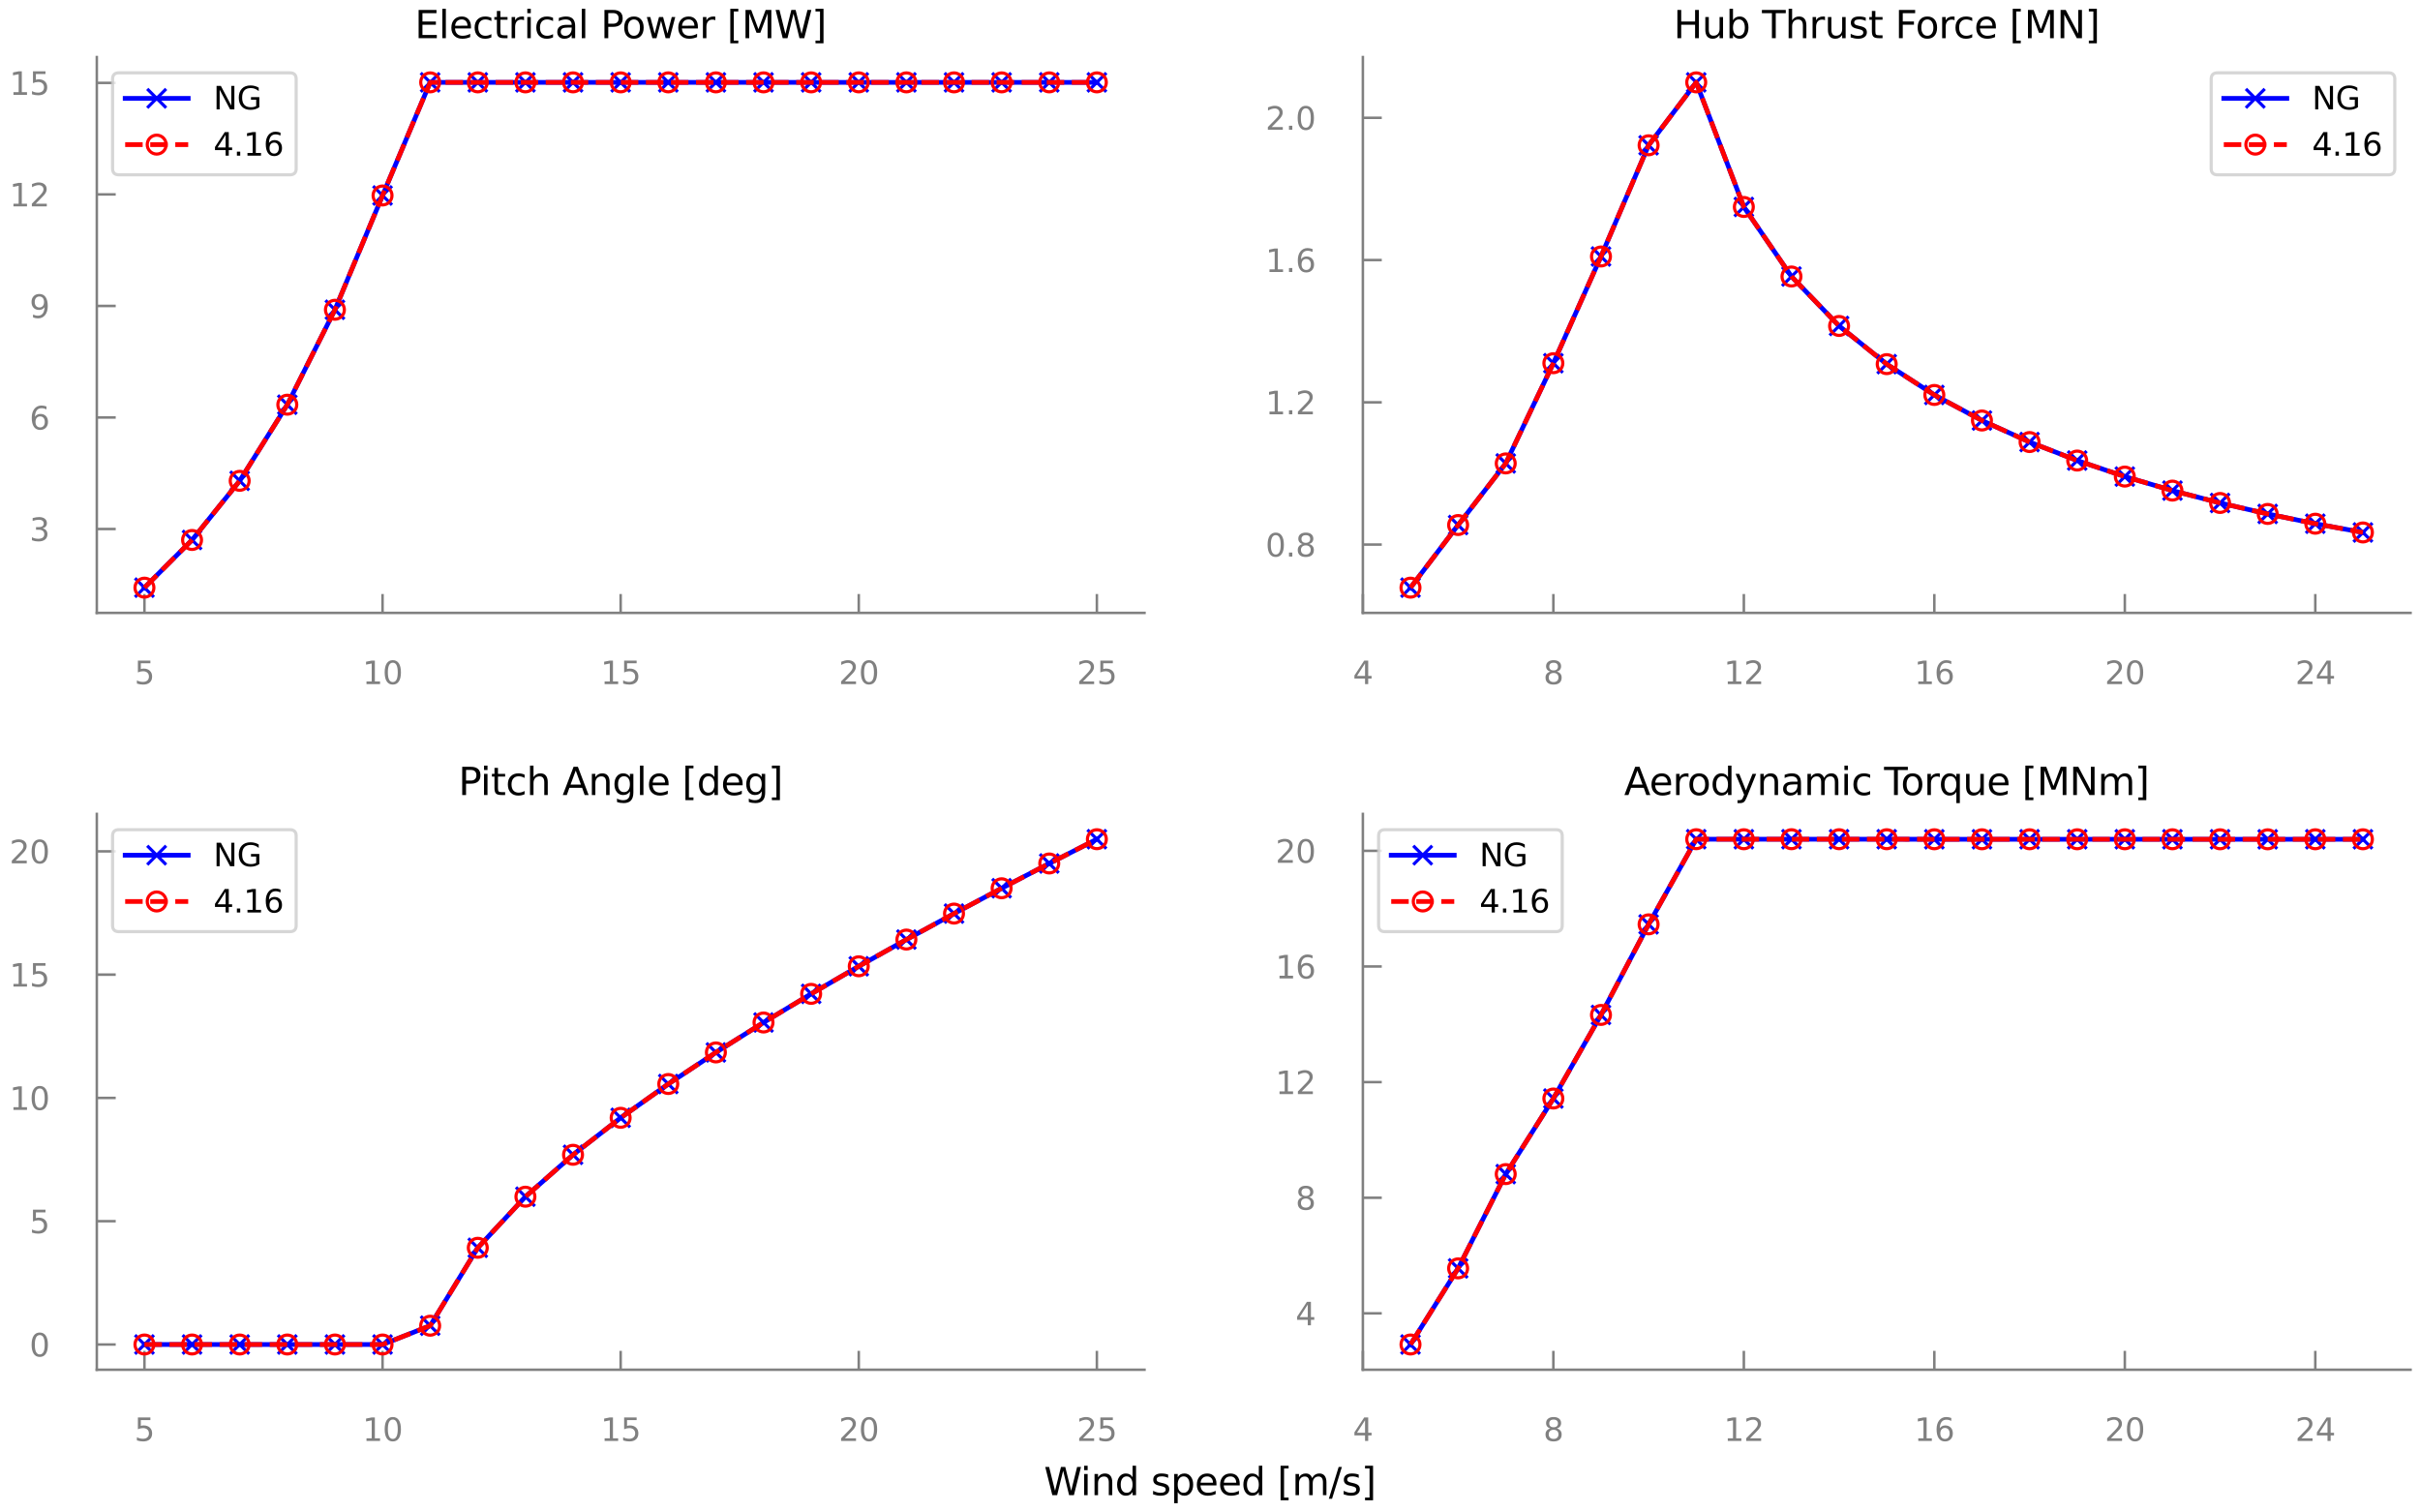 <?xml version="1.0" encoding="utf-8" standalone="no"?>
<!DOCTYPE svg PUBLIC "-//W3C//DTD SVG 1.1//EN"
  "http://www.w3.org/Graphics/SVG/1.1/DTD/svg11.dtd">
<svg xmlns:xlink="http://www.w3.org/1999/xlink" width="768pt" height="480pt" viewBox="0 0 768 480" xmlns="http://www.w3.org/2000/svg" version="1.1">
 <defs>
  <style type="text/css">*{stroke-linejoin: round; stroke-linecap: butt}</style>
 </defs>
 <g id="figure_1">
  <g id="patch_1">
   <path d="M 0 480 
L 768 480 
L 768 0 
L 0 0 
z
" style="fill: #ffffff"/>
  </g>
  <g id="axes_1">
   <g id="patch_2">
    <path d="M 30.725 194.515 
L 363.211 194.515 
L 363.211 18.118 
L 30.725 18.118 
z
" style="fill: #ffffff"/>
   </g>
   <g id="matplotlib.axis_1">
    <g id="xtick_1">
     <g id="line2d_1">
      <defs>
       <path id="m294a5d759d" d="M 0 0 
L 0 -6 
" style="stroke: #808080; stroke-width: 0.8"/>
      </defs>
      <g>
       <use xlink:href="#m294a5d759d" x="45.838" y="194.515" style="fill: #808080; stroke: #808080; stroke-width: 0.8"/>
      </g>
     </g>
     <g id="text_1">
      <!-- 5 -->
      <g style="fill: #808080" transform="translate(42.657 217.113) scale(0.1 -0.1)">
       <defs>
        <path id="DejaVuSans-35" d="M 691 4666 
L 3169 4666 
L 3169 4134 
L 1269 4134 
L 1269 2991 
Q 1406 3038 1543 3061 
Q 1681 3084 1819 3084 
Q 2600 3084 3056 2656 
Q 3513 2228 3513 1497 
Q 3513 744 3044 326 
Q 2575 -91 1722 -91 
Q 1428 -91 1123 -41 
Q 819 9 494 109 
L 494 744 
Q 775 591 1075 516 
Q 1375 441 1709 441 
Q 2250 441 2565 725 
Q 2881 1009 2881 1497 
Q 2881 1984 2565 2268 
Q 2250 2553 1709 2553 
Q 1456 2553 1204 2497 
Q 953 2441 691 2322 
L 691 4666 
z
" transform="scale(0.016)"/>
       </defs>
       <use xlink:href="#DejaVuSans-35"/>
      </g>
     </g>
    </g>
    <g id="xtick_2">
     <g id="line2d_2">
      <g>
       <use xlink:href="#m294a5d759d" x="121.403" y="194.515" style="fill: #808080; stroke: #808080; stroke-width: 0.8"/>
      </g>
     </g>
     <g id="text_2">
      <!-- 10 -->
      <g style="fill: #808080" transform="translate(115.041 217.113) scale(0.1 -0.1)">
       <defs>
        <path id="DejaVuSans-31" d="M 794 531 
L 1825 531 
L 1825 4091 
L 703 3866 
L 703 4441 
L 1819 4666 
L 2450 4666 
L 2450 531 
L 3481 531 
L 3481 0 
L 794 0 
L 794 531 
z
" transform="scale(0.016)"/>
        <path id="DejaVuSans-30" d="M 2034 4250 
Q 1547 4250 1301 3770 
Q 1056 3291 1056 2328 
Q 1056 1369 1301 889 
Q 1547 409 2034 409 
Q 2525 409 2770 889 
Q 3016 1369 3016 2328 
Q 3016 3291 2770 3770 
Q 2525 4250 2034 4250 
z
M 2034 4750 
Q 2819 4750 3233 4129 
Q 3647 3509 3647 2328 
Q 3647 1150 3233 529 
Q 2819 -91 2034 -91 
Q 1250 -91 836 529 
Q 422 1150 422 2328 
Q 422 3509 836 4129 
Q 1250 4750 2034 4750 
z
" transform="scale(0.016)"/>
       </defs>
       <use xlink:href="#DejaVuSans-31"/>
       <use xlink:href="#DejaVuSans-30" x="63.623"/>
      </g>
     </g>
    </g>
    <g id="xtick_3">
     <g id="line2d_3">
      <g>
       <use xlink:href="#m294a5d759d" x="196.968" y="194.515" style="fill: #808080; stroke: #808080; stroke-width: 0.8"/>
      </g>
     </g>
     <g id="text_3">
      <!-- 15 -->
      <g style="fill: #808080" transform="translate(190.606 217.113) scale(0.1 -0.1)">
       <use xlink:href="#DejaVuSans-31"/>
       <use xlink:href="#DejaVuSans-35" x="63.623"/>
      </g>
     </g>
    </g>
    <g id="xtick_4">
     <g id="line2d_4">
      <g>
       <use xlink:href="#m294a5d759d" x="272.533" y="194.515" style="fill: #808080; stroke: #808080; stroke-width: 0.8"/>
      </g>
     </g>
     <g id="text_4">
      <!-- 20 -->
      <g style="fill: #808080" transform="translate(266.171 217.113) scale(0.1 -0.1)">
       <defs>
        <path id="DejaVuSans-32" d="M 1228 531 
L 3431 531 
L 3431 0 
L 469 0 
L 469 531 
Q 828 903 1448 1529 
Q 2069 2156 2228 2338 
Q 2531 2678 2651 2914 
Q 2772 3150 2772 3378 
Q 2772 3750 2511 3984 
Q 2250 4219 1831 4219 
Q 1534 4219 1204 4116 
Q 875 4013 500 3803 
L 500 4441 
Q 881 4594 1212 4672 
Q 1544 4750 1819 4750 
Q 2544 4750 2975 4387 
Q 3406 4025 3406 3419 
Q 3406 3131 3298 2873 
Q 3191 2616 2906 2266 
Q 2828 2175 2409 1742 
Q 1991 1309 1228 531 
z
" transform="scale(0.016)"/>
       </defs>
       <use xlink:href="#DejaVuSans-32"/>
       <use xlink:href="#DejaVuSans-30" x="63.623"/>
      </g>
     </g>
    </g>
    <g id="xtick_5">
     <g id="line2d_5">
      <g>
       <use xlink:href="#m294a5d759d" x="348.098" y="194.515" style="fill: #808080; stroke: #808080; stroke-width: 0.8"/>
      </g>
     </g>
     <g id="text_5">
      <!-- 25 -->
      <g style="fill: #808080" transform="translate(341.735 217.113) scale(0.1 -0.1)">
       <use xlink:href="#DejaVuSans-32"/>
       <use xlink:href="#DejaVuSans-35" x="63.623"/>
      </g>
     </g>
    </g>
   </g>
   <g id="matplotlib.axis_2">
    <g id="ytick_1">
     <g id="line2d_6">
      <defs>
       <path id="m604e1b33e4" d="M 0 0 
L 6 0 
" style="stroke: #808080; stroke-width: 0.8"/>
      </defs>
      <g>
       <use xlink:href="#m604e1b33e4" x="30.725" y="167.893" style="fill: #808080; stroke: #808080; stroke-width: 0.8"/>
      </g>
     </g>
     <g id="text_6">
      <!-- 3 -->
      <g style="fill: #808080" transform="translate(9.363 171.692) scale(0.1 -0.1)">
       <defs>
        <path id="DejaVuSans-33" d="M 2597 2516 
Q 3050 2419 3304 2112 
Q 3559 1806 3559 1356 
Q 3559 666 3084 287 
Q 2609 -91 1734 -91 
Q 1441 -91 1130 -33 
Q 819 25 488 141 
L 488 750 
Q 750 597 1062 519 
Q 1375 441 1716 441 
Q 2309 441 2620 675 
Q 2931 909 2931 1356 
Q 2931 1769 2642 2001 
Q 2353 2234 1838 2234 
L 1294 2234 
L 1294 2753 
L 1863 2753 
Q 2328 2753 2575 2939 
Q 2822 3125 2822 3475 
Q 2822 3834 2567 4026 
Q 2313 4219 1838 4219 
Q 1578 4219 1281 4162 
Q 984 4106 628 3988 
L 628 4550 
Q 988 4650 1302 4700 
Q 1616 4750 1894 4750 
Q 2613 4750 3031 4423 
Q 3450 4097 3450 3541 
Q 3450 3153 3228 2886 
Q 3006 2619 2597 2516 
z
" transform="scale(0.016)"/>
       </defs>
       <use xlink:href="#DejaVuSans-33"/>
      </g>
     </g>
    </g>
    <g id="ytick_2">
     <g id="line2d_7">
      <g>
       <use xlink:href="#m604e1b33e4" x="30.725" y="132.494" style="fill: #808080; stroke: #808080; stroke-width: 0.8"/>
      </g>
     </g>
     <g id="text_7">
      <!-- 6 -->
      <g style="fill: #808080" transform="translate(9.363 136.294) scale(0.1 -0.1)">
       <defs>
        <path id="DejaVuSans-36" d="M 2113 2584 
Q 1688 2584 1439 2293 
Q 1191 2003 1191 1497 
Q 1191 994 1439 701 
Q 1688 409 2113 409 
Q 2538 409 2786 701 
Q 3034 994 3034 1497 
Q 3034 2003 2786 2293 
Q 2538 2584 2113 2584 
z
M 3366 4563 
L 3366 3988 
Q 3128 4100 2886 4159 
Q 2644 4219 2406 4219 
Q 1781 4219 1451 3797 
Q 1122 3375 1075 2522 
Q 1259 2794 1537 2939 
Q 1816 3084 2150 3084 
Q 2853 3084 3261 2657 
Q 3669 2231 3669 1497 
Q 3669 778 3244 343 
Q 2819 -91 2113 -91 
Q 1303 -91 875 529 
Q 447 1150 447 2328 
Q 447 3434 972 4092 
Q 1497 4750 2381 4750 
Q 2619 4750 2861 4703 
Q 3103 4656 3366 4563 
z
" transform="scale(0.016)"/>
       </defs>
       <use xlink:href="#DejaVuSans-36"/>
      </g>
     </g>
    </g>
    <g id="ytick_3">
     <g id="line2d_8">
      <g>
       <use xlink:href="#m604e1b33e4" x="30.725" y="97.096" style="fill: #808080; stroke: #808080; stroke-width: 0.8"/>
      </g>
     </g>
     <g id="text_8">
      <!-- 9 -->
      <g style="fill: #808080" transform="translate(9.363 100.895) scale(0.1 -0.1)">
       <defs>
        <path id="DejaVuSans-39" d="M 703 97 
L 703 672 
Q 941 559 1184 500 
Q 1428 441 1663 441 
Q 2288 441 2617 861 
Q 2947 1281 2994 2138 
Q 2813 1869 2534 1725 
Q 2256 1581 1919 1581 
Q 1219 1581 811 2004 
Q 403 2428 403 3163 
Q 403 3881 828 4315 
Q 1253 4750 1959 4750 
Q 2769 4750 3195 4129 
Q 3622 3509 3622 2328 
Q 3622 1225 3098 567 
Q 2575 -91 1691 -91 
Q 1453 -91 1209 -44 
Q 966 3 703 97 
z
M 1959 2075 
Q 2384 2075 2632 2365 
Q 2881 2656 2881 3163 
Q 2881 3666 2632 3958 
Q 2384 4250 1959 4250 
Q 1534 4250 1286 3958 
Q 1038 3666 1038 3163 
Q 1038 2656 1286 2365 
Q 1534 2075 1959 2075 
z
" transform="scale(0.016)"/>
       </defs>
       <use xlink:href="#DejaVuSans-39"/>
      </g>
     </g>
    </g>
    <g id="ytick_4">
     <g id="line2d_9">
      <g>
       <use xlink:href="#m604e1b33e4" x="30.725" y="61.698" style="fill: #808080; stroke: #808080; stroke-width: 0.8"/>
      </g>
     </g>
     <g id="text_9">
      <!-- 12 -->
      <g style="fill: #808080" transform="translate(3 65.497) scale(0.1 -0.1)">
       <use xlink:href="#DejaVuSans-31"/>
       <use xlink:href="#DejaVuSans-32" x="63.623"/>
      </g>
     </g>
    </g>
    <g id="ytick_5">
     <g id="line2d_10">
      <g>
       <use xlink:href="#m604e1b33e4" x="30.725" y="26.299" style="fill: #808080; stroke: #808080; stroke-width: 0.8"/>
      </g>
     </g>
     <g id="text_10">
      <!-- 15 -->
      <g style="fill: #808080" transform="translate(3 30.099) scale(0.1 -0.1)">
       <use xlink:href="#DejaVuSans-31"/>
       <use xlink:href="#DejaVuSans-35" x="63.623"/>
      </g>
     </g>
    </g>
   </g>
   <g id="line2d_11">
    <path d="M 45.838 186.497 
L 60.951 171.366 
L 76.064 152.592 
L 91.177 128.433 
L 106.29 98.302 
L 121.403 62.038 
L 136.516 26.136 
L 151.629 26.136 
L 166.742 26.136 
L 181.855 26.136 
L 196.968 26.136 
L 212.081 26.136 
L 227.194 26.136 
L 242.307 26.136 
L 257.42 26.136 
L 272.533 26.136 
L 287.646 26.136 
L 302.759 26.136 
L 317.872 26.136 
L 332.985 26.136 
L 348.098 26.136 
" clip-path="url(#pc97d525091)" style="fill: none; stroke: #0000ff; stroke-width: 1.5; stroke-linecap: square"/>
    <defs>
     <path id="m1fb7ec5ca2" d="M -3 3 
L 3 -3 
M -3 -3 
L 3 3 
" style="stroke: #0000ff"/>
    </defs>
    <g clip-path="url(#pc97d525091)">
     <use xlink:href="#m1fb7ec5ca2" x="45.838" y="186.497" style="fill: #0000ff; stroke: #0000ff"/>
     <use xlink:href="#m1fb7ec5ca2" x="60.951" y="171.366" style="fill: #0000ff; stroke: #0000ff"/>
     <use xlink:href="#m1fb7ec5ca2" x="76.064" y="152.592" style="fill: #0000ff; stroke: #0000ff"/>
     <use xlink:href="#m1fb7ec5ca2" x="91.177" y="128.433" style="fill: #0000ff; stroke: #0000ff"/>
     <use xlink:href="#m1fb7ec5ca2" x="106.29" y="98.302" style="fill: #0000ff; stroke: #0000ff"/>
     <use xlink:href="#m1fb7ec5ca2" x="121.403" y="62.038" style="fill: #0000ff; stroke: #0000ff"/>
     <use xlink:href="#m1fb7ec5ca2" x="136.516" y="26.136" style="fill: #0000ff; stroke: #0000ff"/>
     <use xlink:href="#m1fb7ec5ca2" x="151.629" y="26.136" style="fill: #0000ff; stroke: #0000ff"/>
     <use xlink:href="#m1fb7ec5ca2" x="166.742" y="26.136" style="fill: #0000ff; stroke: #0000ff"/>
     <use xlink:href="#m1fb7ec5ca2" x="181.855" y="26.136" style="fill: #0000ff; stroke: #0000ff"/>
     <use xlink:href="#m1fb7ec5ca2" x="196.968" y="26.136" style="fill: #0000ff; stroke: #0000ff"/>
     <use xlink:href="#m1fb7ec5ca2" x="212.081" y="26.136" style="fill: #0000ff; stroke: #0000ff"/>
     <use xlink:href="#m1fb7ec5ca2" x="227.194" y="26.136" style="fill: #0000ff; stroke: #0000ff"/>
     <use xlink:href="#m1fb7ec5ca2" x="242.307" y="26.136" style="fill: #0000ff; stroke: #0000ff"/>
     <use xlink:href="#m1fb7ec5ca2" x="257.42" y="26.136" style="fill: #0000ff; stroke: #0000ff"/>
     <use xlink:href="#m1fb7ec5ca2" x="272.533" y="26.136" style="fill: #0000ff; stroke: #0000ff"/>
     <use xlink:href="#m1fb7ec5ca2" x="287.646" y="26.136" style="fill: #0000ff; stroke: #0000ff"/>
     <use xlink:href="#m1fb7ec5ca2" x="302.759" y="26.136" style="fill: #0000ff; stroke: #0000ff"/>
     <use xlink:href="#m1fb7ec5ca2" x="317.872" y="26.136" style="fill: #0000ff; stroke: #0000ff"/>
     <use xlink:href="#m1fb7ec5ca2" x="332.985" y="26.136" style="fill: #0000ff; stroke: #0000ff"/>
     <use xlink:href="#m1fb7ec5ca2" x="348.098" y="26.136" style="fill: #0000ff; stroke: #0000ff"/>
    </g>
   </g>
   <g id="line2d_12">
    <path d="M 45.838 186.497 
L 60.951 171.366 
L 76.064 152.592 
L 91.177 128.433 
L 106.29 98.303 
L 121.403 62.038 
L 136.516 26.137 
L 151.629 26.137 
L 166.742 26.137 
L 181.855 26.137 
L 196.968 26.137 
L 212.081 26.137 
L 227.194 26.137 
L 242.307 26.137 
L 257.42 26.137 
L 272.533 26.137 
L 287.646 26.137 
L 302.759 26.137 
L 317.872 26.137 
L 332.985 26.137 
L 348.098 26.137 
" clip-path="url(#pc97d525091)" style="fill: none; stroke-dasharray: 5.55,2.4; stroke-dashoffset: 0; stroke: #ff0000; stroke-width: 1.5"/>
    <defs>
     <path id="m1f8f26eac1" d="M 0 3 
C 0.796 3 1.559 2.684 2.121 2.121 
C 2.684 1.559 3 0.796 3 0 
C 3 -0.796 2.684 -1.559 2.121 -2.121 
C 1.559 -2.684 0.796 -3 0 -3 
C -0.796 -3 -1.559 -2.684 -2.121 -2.121 
C -2.684 -1.559 -3 -0.796 -3 0 
C -3 0.796 -2.684 1.559 -2.121 2.121 
C -1.559 2.684 -0.796 3 0 3 
z
" style="stroke: #ff0000"/>
    </defs>
    <g clip-path="url(#pc97d525091)">
     <use xlink:href="#m1f8f26eac1" x="45.838" y="186.497" style="fill-opacity: 0; stroke: #ff0000"/>
     <use xlink:href="#m1f8f26eac1" x="60.951" y="171.366" style="fill-opacity: 0; stroke: #ff0000"/>
     <use xlink:href="#m1f8f26eac1" x="76.064" y="152.592" style="fill-opacity: 0; stroke: #ff0000"/>
     <use xlink:href="#m1f8f26eac1" x="91.177" y="128.433" style="fill-opacity: 0; stroke: #ff0000"/>
     <use xlink:href="#m1f8f26eac1" x="106.29" y="98.303" style="fill-opacity: 0; stroke: #ff0000"/>
     <use xlink:href="#m1f8f26eac1" x="121.403" y="62.038" style="fill-opacity: 0; stroke: #ff0000"/>
     <use xlink:href="#m1f8f26eac1" x="136.516" y="26.137" style="fill-opacity: 0; stroke: #ff0000"/>
     <use xlink:href="#m1f8f26eac1" x="151.629" y="26.137" style="fill-opacity: 0; stroke: #ff0000"/>
     <use xlink:href="#m1f8f26eac1" x="166.742" y="26.137" style="fill-opacity: 0; stroke: #ff0000"/>
     <use xlink:href="#m1f8f26eac1" x="181.855" y="26.137" style="fill-opacity: 0; stroke: #ff0000"/>
     <use xlink:href="#m1f8f26eac1" x="196.968" y="26.137" style="fill-opacity: 0; stroke: #ff0000"/>
     <use xlink:href="#m1f8f26eac1" x="212.081" y="26.137" style="fill-opacity: 0; stroke: #ff0000"/>
     <use xlink:href="#m1f8f26eac1" x="227.194" y="26.137" style="fill-opacity: 0; stroke: #ff0000"/>
     <use xlink:href="#m1f8f26eac1" x="242.307" y="26.137" style="fill-opacity: 0; stroke: #ff0000"/>
     <use xlink:href="#m1f8f26eac1" x="257.42" y="26.137" style="fill-opacity: 0; stroke: #ff0000"/>
     <use xlink:href="#m1f8f26eac1" x="272.533" y="26.137" style="fill-opacity: 0; stroke: #ff0000"/>
     <use xlink:href="#m1f8f26eac1" x="287.646" y="26.137" style="fill-opacity: 0; stroke: #ff0000"/>
     <use xlink:href="#m1f8f26eac1" x="302.759" y="26.137" style="fill-opacity: 0; stroke: #ff0000"/>
     <use xlink:href="#m1f8f26eac1" x="317.872" y="26.137" style="fill-opacity: 0; stroke: #ff0000"/>
     <use xlink:href="#m1f8f26eac1" x="332.985" y="26.137" style="fill-opacity: 0; stroke: #ff0000"/>
     <use xlink:href="#m1f8f26eac1" x="348.098" y="26.137" style="fill-opacity: 0; stroke: #ff0000"/>
    </g>
   </g>
   <g id="patch_3">
    <path d="M 30.725 194.515 
L 30.725 18.118 
" style="fill: none; stroke: #808080; stroke-width: 0.8; stroke-linejoin: miter; stroke-linecap: square"/>
   </g>
   <g id="patch_4">
    <path d="M 30.725 194.515 
L 363.211 194.515 
" style="fill: none; stroke: #808080; stroke-width: 0.8; stroke-linejoin: miter; stroke-linecap: square"/>
   </g>
   <g id="text_11">
    <!-- Electrical Power [MW] -->
    <g transform="translate(131.649 12.118) scale(0.12 -0.12)">
     <defs>
      <path id="DejaVuSans-45" d="M 628 4666 
L 3578 4666 
L 3578 4134 
L 1259 4134 
L 1259 2753 
L 3481 2753 
L 3481 2222 
L 1259 2222 
L 1259 531 
L 3634 531 
L 3634 0 
L 628 0 
L 628 4666 
z
" transform="scale(0.016)"/>
      <path id="DejaVuSans-6c" d="M 603 4863 
L 1178 4863 
L 1178 0 
L 603 0 
L 603 4863 
z
" transform="scale(0.016)"/>
      <path id="DejaVuSans-65" d="M 3597 1894 
L 3597 1613 
L 953 1613 
Q 991 1019 1311 708 
Q 1631 397 2203 397 
Q 2534 397 2845 478 
Q 3156 559 3463 722 
L 3463 178 
Q 3153 47 2828 -22 
Q 2503 -91 2169 -91 
Q 1331 -91 842 396 
Q 353 884 353 1716 
Q 353 2575 817 3079 
Q 1281 3584 2069 3584 
Q 2775 3584 3186 3129 
Q 3597 2675 3597 1894 
z
M 3022 2063 
Q 3016 2534 2758 2815 
Q 2500 3097 2075 3097 
Q 1594 3097 1305 2825 
Q 1016 2553 972 2059 
L 3022 2063 
z
" transform="scale(0.016)"/>
      <path id="DejaVuSans-63" d="M 3122 3366 
L 3122 2828 
Q 2878 2963 2633 3030 
Q 2388 3097 2138 3097 
Q 1578 3097 1268 2742 
Q 959 2388 959 1747 
Q 959 1106 1268 751 
Q 1578 397 2138 397 
Q 2388 397 2633 464 
Q 2878 531 3122 666 
L 3122 134 
Q 2881 22 2623 -34 
Q 2366 -91 2075 -91 
Q 1284 -91 818 406 
Q 353 903 353 1747 
Q 353 2603 823 3093 
Q 1294 3584 2113 3584 
Q 2378 3584 2631 3529 
Q 2884 3475 3122 3366 
z
" transform="scale(0.016)"/>
      <path id="DejaVuSans-74" d="M 1172 4494 
L 1172 3500 
L 2356 3500 
L 2356 3053 
L 1172 3053 
L 1172 1153 
Q 1172 725 1289 603 
Q 1406 481 1766 481 
L 2356 481 
L 2356 0 
L 1766 0 
Q 1100 0 847 248 
Q 594 497 594 1153 
L 594 3053 
L 172 3053 
L 172 3500 
L 594 3500 
L 594 4494 
L 1172 4494 
z
" transform="scale(0.016)"/>
      <path id="DejaVuSans-72" d="M 2631 2963 
Q 2534 3019 2420 3045 
Q 2306 3072 2169 3072 
Q 1681 3072 1420 2755 
Q 1159 2438 1159 1844 
L 1159 0 
L 581 0 
L 581 3500 
L 1159 3500 
L 1159 2956 
Q 1341 3275 1631 3429 
Q 1922 3584 2338 3584 
Q 2397 3584 2469 3576 
Q 2541 3569 2628 3553 
L 2631 2963 
z
" transform="scale(0.016)"/>
      <path id="DejaVuSans-69" d="M 603 3500 
L 1178 3500 
L 1178 0 
L 603 0 
L 603 3500 
z
M 603 4863 
L 1178 4863 
L 1178 4134 
L 603 4134 
L 603 4863 
z
" transform="scale(0.016)"/>
      <path id="DejaVuSans-61" d="M 2194 1759 
Q 1497 1759 1228 1600 
Q 959 1441 959 1056 
Q 959 750 1161 570 
Q 1363 391 1709 391 
Q 2188 391 2477 730 
Q 2766 1069 2766 1631 
L 2766 1759 
L 2194 1759 
z
M 3341 1997 
L 3341 0 
L 2766 0 
L 2766 531 
Q 2569 213 2275 61 
Q 1981 -91 1556 -91 
Q 1019 -91 701 211 
Q 384 513 384 1019 
Q 384 1609 779 1909 
Q 1175 2209 1959 2209 
L 2766 2209 
L 2766 2266 
Q 2766 2663 2505 2880 
Q 2244 3097 1772 3097 
Q 1472 3097 1187 3025 
Q 903 2953 641 2809 
L 641 3341 
Q 956 3463 1253 3523 
Q 1550 3584 1831 3584 
Q 2591 3584 2966 3190 
Q 3341 2797 3341 1997 
z
" transform="scale(0.016)"/>
      <path id="DejaVuSans-20" transform="scale(0.016)"/>
      <path id="DejaVuSans-50" d="M 1259 4147 
L 1259 2394 
L 2053 2394 
Q 2494 2394 2734 2622 
Q 2975 2850 2975 3272 
Q 2975 3691 2734 3919 
Q 2494 4147 2053 4147 
L 1259 4147 
z
M 628 4666 
L 2053 4666 
Q 2838 4666 3239 4311 
Q 3641 3956 3641 3272 
Q 3641 2581 3239 2228 
Q 2838 1875 2053 1875 
L 1259 1875 
L 1259 0 
L 628 0 
L 628 4666 
z
" transform="scale(0.016)"/>
      <path id="DejaVuSans-6f" d="M 1959 3097 
Q 1497 3097 1228 2736 
Q 959 2375 959 1747 
Q 959 1119 1226 758 
Q 1494 397 1959 397 
Q 2419 397 2687 759 
Q 2956 1122 2956 1747 
Q 2956 2369 2687 2733 
Q 2419 3097 1959 3097 
z
M 1959 3584 
Q 2709 3584 3137 3096 
Q 3566 2609 3566 1747 
Q 3566 888 3137 398 
Q 2709 -91 1959 -91 
Q 1206 -91 779 398 
Q 353 888 353 1747 
Q 353 2609 779 3096 
Q 1206 3584 1959 3584 
z
" transform="scale(0.016)"/>
      <path id="DejaVuSans-77" d="M 269 3500 
L 844 3500 
L 1563 769 
L 2278 3500 
L 2956 3500 
L 3675 769 
L 4391 3500 
L 4966 3500 
L 4050 0 
L 3372 0 
L 2619 2869 
L 1863 0 
L 1184 0 
L 269 3500 
z
" transform="scale(0.016)"/>
      <path id="DejaVuSans-5b" d="M 550 4863 
L 1875 4863 
L 1875 4416 
L 1125 4416 
L 1125 -397 
L 1875 -397 
L 1875 -844 
L 550 -844 
L 550 4863 
z
" transform="scale(0.016)"/>
      <path id="DejaVuSans-4d" d="M 628 4666 
L 1569 4666 
L 2759 1491 
L 3956 4666 
L 4897 4666 
L 4897 0 
L 4281 0 
L 4281 4097 
L 3078 897 
L 2444 897 
L 1241 4097 
L 1241 0 
L 628 0 
L 628 4666 
z
" transform="scale(0.016)"/>
      <path id="DejaVuSans-57" d="M 213 4666 
L 850 4666 
L 1831 722 
L 2809 4666 
L 3519 4666 
L 4500 722 
L 5478 4666 
L 6119 4666 
L 4947 0 
L 4153 0 
L 3169 4050 
L 2175 0 
L 1381 0 
L 213 4666 
z
" transform="scale(0.016)"/>
      <path id="DejaVuSans-5d" d="M 1947 4863 
L 1947 -844 
L 622 -844 
L 622 -397 
L 1369 -397 
L 1369 4416 
L 622 4416 
L 622 4863 
L 1947 4863 
z
" transform="scale(0.016)"/>
     </defs>
     <use xlink:href="#DejaVuSans-45"/>
     <use xlink:href="#DejaVuSans-6c" x="63.184"/>
     <use xlink:href="#DejaVuSans-65" x="90.967"/>
     <use xlink:href="#DejaVuSans-63" x="152.49"/>
     <use xlink:href="#DejaVuSans-74" x="207.471"/>
     <use xlink:href="#DejaVuSans-72" x="246.68"/>
     <use xlink:href="#DejaVuSans-69" x="287.793"/>
     <use xlink:href="#DejaVuSans-63" x="315.576"/>
     <use xlink:href="#DejaVuSans-61" x="370.557"/>
     <use xlink:href="#DejaVuSans-6c" x="431.836"/>
     <use xlink:href="#DejaVuSans-20" x="459.619"/>
     <use xlink:href="#DejaVuSans-50" x="491.406"/>
     <use xlink:href="#DejaVuSans-6f" x="548.084"/>
     <use xlink:href="#DejaVuSans-77" x="609.266"/>
     <use xlink:href="#DejaVuSans-65" x="691.053"/>
     <use xlink:href="#DejaVuSans-72" x="752.576"/>
     <use xlink:href="#DejaVuSans-20" x="793.689"/>
     <use xlink:href="#DejaVuSans-5b" x="825.477"/>
     <use xlink:href="#DejaVuSans-4d" x="864.49"/>
     <use xlink:href="#DejaVuSans-57" x="950.77"/>
     <use xlink:href="#DejaVuSans-5d" x="1049.646"/>
    </g>
   </g>
   <g id="legend_1">
    <g id="patch_5">
     <path d="M 37.725 55.475 
L 91.991 55.475 
Q 93.991 55.475 93.991 53.475 
L 93.991 25.118 
Q 93.991 23.118 91.991 23.118 
L 37.725 23.118 
Q 35.725 23.118 35.725 25.118 
L 35.725 53.475 
Q 35.725 55.475 37.725 55.475 
z
" style="fill: #ffffff; opacity: 0.8; stroke: #cccccc; stroke-linejoin: miter"/>
    </g>
    <g id="line2d_13">
     <path d="M 39.725 31.217 
L 49.725 31.217 
L 59.725 31.217 
" style="fill: none; stroke: #0000ff; stroke-width: 1.5; stroke-linecap: square"/>
     <g>
      <use xlink:href="#m1fb7ec5ca2" x="49.725" y="31.217" style="fill: #0000ff; stroke: #0000ff"/>
     </g>
    </g>
    <g id="text_12">
     <!-- NG -->
     <g transform="translate(67.725 34.717) scale(0.1 -0.1)">
      <defs>
       <path id="DejaVuSans-4e" d="M 628 4666 
L 1478 4666 
L 3547 763 
L 3547 4666 
L 4159 4666 
L 4159 0 
L 3309 0 
L 1241 3903 
L 1241 0 
L 628 0 
L 628 4666 
z
" transform="scale(0.016)"/>
       <path id="DejaVuSans-47" d="M 3809 666 
L 3809 1919 
L 2778 1919 
L 2778 2438 
L 4434 2438 
L 4434 434 
Q 4069 175 3628 42 
Q 3188 -91 2688 -91 
Q 1594 -91 976 548 
Q 359 1188 359 2328 
Q 359 3472 976 4111 
Q 1594 4750 2688 4750 
Q 3144 4750 3555 4637 
Q 3966 4525 4313 4306 
L 4313 3634 
Q 3963 3931 3569 4081 
Q 3175 4231 2741 4231 
Q 1884 4231 1454 3753 
Q 1025 3275 1025 2328 
Q 1025 1384 1454 906 
Q 1884 428 2741 428 
Q 3075 428 3337 486 
Q 3600 544 3809 666 
z
" transform="scale(0.016)"/>
      </defs>
      <use xlink:href="#DejaVuSans-4e"/>
      <use xlink:href="#DejaVuSans-47" x="74.805"/>
     </g>
    </g>
    <g id="line2d_14">
     <path d="M 39.725 45.895 
L 49.725 45.895 
L 59.725 45.895 
" style="fill: none; stroke-dasharray: 5.55,2.4; stroke-dashoffset: 0; stroke: #ff0000; stroke-width: 1.5"/>
     <g>
      <use xlink:href="#m1f8f26eac1" x="49.725" y="45.895" style="fill-opacity: 0; stroke: #ff0000"/>
     </g>
    </g>
    <g id="text_13">
     <!-- 4.16 -->
     <g transform="translate(67.725 49.395) scale(0.1 -0.1)">
      <defs>
       <path id="DejaVuSans-34" d="M 2419 4116 
L 825 1625 
L 2419 1625 
L 2419 4116 
z
M 2253 4666 
L 3047 4666 
L 3047 1625 
L 3713 1625 
L 3713 1100 
L 3047 1100 
L 3047 0 
L 2419 0 
L 2419 1100 
L 313 1100 
L 313 1709 
L 2253 4666 
z
" transform="scale(0.016)"/>
       <path id="DejaVuSans-2e" d="M 684 794 
L 1344 794 
L 1344 0 
L 684 0 
L 684 794 
z
" transform="scale(0.016)"/>
      </defs>
      <use xlink:href="#DejaVuSans-34"/>
      <use xlink:href="#DejaVuSans-2e" x="63.623"/>
      <use xlink:href="#DejaVuSans-31" x="95.41"/>
      <use xlink:href="#DejaVuSans-36" x="159.033"/>
     </g>
    </g>
   </g>
  </g>
  <g id="axes_2">
   <g id="patch_6">
    <path d="M 432.514 194.515 
L 765 194.515 
L 765 18.118 
L 432.514 18.118 
z
" style="fill: #ffffff"/>
   </g>
   <g id="matplotlib.axis_3">
    <g id="xtick_6">
     <g id="line2d_15">
      <g>
       <use xlink:href="#m294a5d759d" x="432.514" y="194.515" style="fill: #808080; stroke: #808080; stroke-width: 0.8"/>
      </g>
     </g>
     <g id="text_14">
      <!-- 4 -->
      <g style="fill: #808080" transform="translate(429.333 217.113) scale(0.1 -0.1)">
       <use xlink:href="#DejaVuSans-34"/>
      </g>
     </g>
    </g>
    <g id="xtick_7">
     <g id="line2d_16">
      <g>
       <use xlink:href="#m294a5d759d" x="492.966" y="194.515" style="fill: #808080; stroke: #808080; stroke-width: 0.8"/>
      </g>
     </g>
     <g id="text_15">
      <!-- 8 -->
      <g style="fill: #808080" transform="translate(489.785 217.113) scale(0.1 -0.1)">
       <defs>
        <path id="DejaVuSans-38" d="M 2034 2216 
Q 1584 2216 1326 1975 
Q 1069 1734 1069 1313 
Q 1069 891 1326 650 
Q 1584 409 2034 409 
Q 2484 409 2743 651 
Q 3003 894 3003 1313 
Q 3003 1734 2745 1975 
Q 2488 2216 2034 2216 
z
M 1403 2484 
Q 997 2584 770 2862 
Q 544 3141 544 3541 
Q 544 4100 942 4425 
Q 1341 4750 2034 4750 
Q 2731 4750 3128 4425 
Q 3525 4100 3525 3541 
Q 3525 3141 3298 2862 
Q 3072 2584 2669 2484 
Q 3125 2378 3379 2068 
Q 3634 1759 3634 1313 
Q 3634 634 3220 271 
Q 2806 -91 2034 -91 
Q 1263 -91 848 271 
Q 434 634 434 1313 
Q 434 1759 690 2068 
Q 947 2378 1403 2484 
z
M 1172 3481 
Q 1172 3119 1398 2916 
Q 1625 2713 2034 2713 
Q 2441 2713 2670 2916 
Q 2900 3119 2900 3481 
Q 2900 3844 2670 4047 
Q 2441 4250 2034 4250 
Q 1625 4250 1398 4047 
Q 1172 3844 1172 3481 
z
" transform="scale(0.016)"/>
       </defs>
       <use xlink:href="#DejaVuSans-38"/>
      </g>
     </g>
    </g>
    <g id="xtick_8">
     <g id="line2d_17">
      <g>
       <use xlink:href="#m294a5d759d" x="553.418" y="194.515" style="fill: #808080; stroke: #808080; stroke-width: 0.8"/>
      </g>
     </g>
     <g id="text_16">
      <!-- 12 -->
      <g style="fill: #808080" transform="translate(547.055 217.113) scale(0.1 -0.1)">
       <use xlink:href="#DejaVuSans-31"/>
       <use xlink:href="#DejaVuSans-32" x="63.623"/>
      </g>
     </g>
    </g>
    <g id="xtick_9">
     <g id="line2d_18">
      <g>
       <use xlink:href="#m294a5d759d" x="613.87" y="194.515" style="fill: #808080; stroke: #808080; stroke-width: 0.8"/>
      </g>
     </g>
     <g id="text_17">
      <!-- 16 -->
      <g style="fill: #808080" transform="translate(607.507 217.113) scale(0.1 -0.1)">
       <use xlink:href="#DejaVuSans-31"/>
       <use xlink:href="#DejaVuSans-36" x="63.623"/>
      </g>
     </g>
    </g>
    <g id="xtick_10">
     <g id="line2d_19">
      <g>
       <use xlink:href="#m294a5d759d" x="674.322" y="194.515" style="fill: #808080; stroke: #808080; stroke-width: 0.8"/>
      </g>
     </g>
     <g id="text_18">
      <!-- 20 -->
      <g style="fill: #808080" transform="translate(667.959 217.113) scale(0.1 -0.1)">
       <use xlink:href="#DejaVuSans-32"/>
       <use xlink:href="#DejaVuSans-30" x="63.623"/>
      </g>
     </g>
    </g>
    <g id="xtick_11">
     <g id="line2d_20">
      <g>
       <use xlink:href="#m294a5d759d" x="734.774" y="194.515" style="fill: #808080; stroke: #808080; stroke-width: 0.8"/>
      </g>
     </g>
     <g id="text_19">
      <!-- 24 -->
      <g style="fill: #808080" transform="translate(728.411 217.113) scale(0.1 -0.1)">
       <use xlink:href="#DejaVuSans-32"/>
       <use xlink:href="#DejaVuSans-34" x="63.623"/>
      </g>
     </g>
    </g>
   </g>
   <g id="matplotlib.axis_4">
    <g id="ytick_6">
     <g id="line2d_21">
      <g>
       <use xlink:href="#m604e1b33e4" x="432.514" y="172.827" style="fill: #808080; stroke: #808080; stroke-width: 0.8"/>
      </g>
     </g>
     <g id="text_20">
      <!-- 0.8 -->
      <g style="fill: #808080" transform="translate(401.611 176.626) scale(0.1 -0.1)">
       <use xlink:href="#DejaVuSans-30"/>
       <use xlink:href="#DejaVuSans-2e" x="63.623"/>
       <use xlink:href="#DejaVuSans-38" x="95.41"/>
      </g>
     </g>
    </g>
    <g id="ytick_7">
     <g id="line2d_22">
      <g>
       <use xlink:href="#m604e1b33e4" x="432.514" y="127.678" style="fill: #808080; stroke: #808080; stroke-width: 0.8"/>
      </g>
     </g>
     <g id="text_21">
      <!-- 1.2 -->
      <g style="fill: #808080" transform="translate(401.611 131.477) scale(0.1 -0.1)">
       <use xlink:href="#DejaVuSans-31"/>
       <use xlink:href="#DejaVuSans-2e" x="63.623"/>
       <use xlink:href="#DejaVuSans-32" x="95.41"/>
      </g>
     </g>
    </g>
    <g id="ytick_8">
     <g id="line2d_23">
      <g>
       <use xlink:href="#m604e1b33e4" x="432.514" y="82.529" style="fill: #808080; stroke: #808080; stroke-width: 0.8"/>
      </g>
     </g>
     <g id="text_22">
      <!-- 1.6 -->
      <g style="fill: #808080" transform="translate(401.611 86.328) scale(0.1 -0.1)">
       <use xlink:href="#DejaVuSans-31"/>
       <use xlink:href="#DejaVuSans-2e" x="63.623"/>
       <use xlink:href="#DejaVuSans-36" x="95.41"/>
      </g>
     </g>
    </g>
    <g id="ytick_9">
     <g id="line2d_24">
      <g>
       <use xlink:href="#m604e1b33e4" x="432.514" y="37.38" style="fill: #808080; stroke: #808080; stroke-width: 0.8"/>
      </g>
     </g>
     <g id="text_23">
      <!-- 2.0 -->
      <g style="fill: #808080" transform="translate(401.611 41.179) scale(0.1 -0.1)">
       <use xlink:href="#DejaVuSans-32"/>
       <use xlink:href="#DejaVuSans-2e" x="63.623"/>
       <use xlink:href="#DejaVuSans-30" x="95.41"/>
      </g>
     </g>
    </g>
   </g>
   <g id="line2d_25">
    <path d="M 447.627 186.497 
L 462.74 166.623 
L 477.853 147.071 
L 492.966 115.267 
L 508.079 81.4 
L 523.192 46.107 
L 538.305 26.136 
L 553.418 65.679 
L 568.531 87.748 
L 583.644 103.445 
L 598.757 115.561 
L 613.87 125.343 
L 628.983 133.449 
L 644.096 140.29 
L 659.209 146.156 
L 674.322 151.244 
L 689.435 155.696 
L 704.548 159.622 
L 719.661 163.104 
L 734.774 166.202 
L 749.887 168.979 
" clip-path="url(#p2cc39e17fd)" style="fill: none; stroke: #0000ff; stroke-width: 1.5; stroke-linecap: square"/>
    <g clip-path="url(#p2cc39e17fd)">
     <use xlink:href="#m1fb7ec5ca2" x="447.627" y="186.497" style="fill: #0000ff; stroke: #0000ff"/>
     <use xlink:href="#m1fb7ec5ca2" x="462.74" y="166.623" style="fill: #0000ff; stroke: #0000ff"/>
     <use xlink:href="#m1fb7ec5ca2" x="477.853" y="147.071" style="fill: #0000ff; stroke: #0000ff"/>
     <use xlink:href="#m1fb7ec5ca2" x="492.966" y="115.267" style="fill: #0000ff; stroke: #0000ff"/>
     <use xlink:href="#m1fb7ec5ca2" x="508.079" y="81.4" style="fill: #0000ff; stroke: #0000ff"/>
     <use xlink:href="#m1fb7ec5ca2" x="523.192" y="46.107" style="fill: #0000ff; stroke: #0000ff"/>
     <use xlink:href="#m1fb7ec5ca2" x="538.305" y="26.136" style="fill: #0000ff; stroke: #0000ff"/>
     <use xlink:href="#m1fb7ec5ca2" x="553.418" y="65.679" style="fill: #0000ff; stroke: #0000ff"/>
     <use xlink:href="#m1fb7ec5ca2" x="568.531" y="87.748" style="fill: #0000ff; stroke: #0000ff"/>
     <use xlink:href="#m1fb7ec5ca2" x="583.644" y="103.445" style="fill: #0000ff; stroke: #0000ff"/>
     <use xlink:href="#m1fb7ec5ca2" x="598.757" y="115.561" style="fill: #0000ff; stroke: #0000ff"/>
     <use xlink:href="#m1fb7ec5ca2" x="613.87" y="125.343" style="fill: #0000ff; stroke: #0000ff"/>
     <use xlink:href="#m1fb7ec5ca2" x="628.983" y="133.449" style="fill: #0000ff; stroke: #0000ff"/>
     <use xlink:href="#m1fb7ec5ca2" x="644.096" y="140.29" style="fill: #0000ff; stroke: #0000ff"/>
     <use xlink:href="#m1fb7ec5ca2" x="659.209" y="146.156" style="fill: #0000ff; stroke: #0000ff"/>
     <use xlink:href="#m1fb7ec5ca2" x="674.322" y="151.244" style="fill: #0000ff; stroke: #0000ff"/>
     <use xlink:href="#m1fb7ec5ca2" x="689.435" y="155.696" style="fill: #0000ff; stroke: #0000ff"/>
     <use xlink:href="#m1fb7ec5ca2" x="704.548" y="159.622" style="fill: #0000ff; stroke: #0000ff"/>
     <use xlink:href="#m1fb7ec5ca2" x="719.661" y="163.104" style="fill: #0000ff; stroke: #0000ff"/>
     <use xlink:href="#m1fb7ec5ca2" x="734.774" y="166.202" style="fill: #0000ff; stroke: #0000ff"/>
     <use xlink:href="#m1fb7ec5ca2" x="749.887" y="168.979" style="fill: #0000ff; stroke: #0000ff"/>
    </g>
   </g>
   <g id="line2d_26">
    <path d="M 447.627 186.497 
L 462.74 166.623 
L 477.853 147.071 
L 492.966 115.267 
L 508.079 81.4 
L 523.192 46.107 
L 538.305 26.137 
L 553.418 65.68 
L 568.531 87.749 
L 583.644 103.446 
L 598.757 115.561 
L 613.87 125.343 
L 628.983 133.449 
L 644.096 140.29 
L 659.209 146.157 
L 674.322 151.245 
L 689.435 155.696 
L 704.548 159.622 
L 719.661 163.104 
L 734.774 166.202 
L 749.887 168.979 
" clip-path="url(#p2cc39e17fd)" style="fill: none; stroke-dasharray: 5.55,2.4; stroke-dashoffset: 0; stroke: #ff0000; stroke-width: 1.5"/>
    <g clip-path="url(#p2cc39e17fd)">
     <use xlink:href="#m1f8f26eac1" x="447.627" y="186.497" style="fill-opacity: 0; stroke: #ff0000"/>
     <use xlink:href="#m1f8f26eac1" x="462.74" y="166.623" style="fill-opacity: 0; stroke: #ff0000"/>
     <use xlink:href="#m1f8f26eac1" x="477.853" y="147.071" style="fill-opacity: 0; stroke: #ff0000"/>
     <use xlink:href="#m1f8f26eac1" x="492.966" y="115.267" style="fill-opacity: 0; stroke: #ff0000"/>
     <use xlink:href="#m1f8f26eac1" x="508.079" y="81.4" style="fill-opacity: 0; stroke: #ff0000"/>
     <use xlink:href="#m1f8f26eac1" x="523.192" y="46.107" style="fill-opacity: 0; stroke: #ff0000"/>
     <use xlink:href="#m1f8f26eac1" x="538.305" y="26.137" style="fill-opacity: 0; stroke: #ff0000"/>
     <use xlink:href="#m1f8f26eac1" x="553.418" y="65.68" style="fill-opacity: 0; stroke: #ff0000"/>
     <use xlink:href="#m1f8f26eac1" x="568.531" y="87.749" style="fill-opacity: 0; stroke: #ff0000"/>
     <use xlink:href="#m1f8f26eac1" x="583.644" y="103.446" style="fill-opacity: 0; stroke: #ff0000"/>
     <use xlink:href="#m1f8f26eac1" x="598.757" y="115.561" style="fill-opacity: 0; stroke: #ff0000"/>
     <use xlink:href="#m1f8f26eac1" x="613.87" y="125.343" style="fill-opacity: 0; stroke: #ff0000"/>
     <use xlink:href="#m1f8f26eac1" x="628.983" y="133.449" style="fill-opacity: 0; stroke: #ff0000"/>
     <use xlink:href="#m1f8f26eac1" x="644.096" y="140.29" style="fill-opacity: 0; stroke: #ff0000"/>
     <use xlink:href="#m1f8f26eac1" x="659.209" y="146.157" style="fill-opacity: 0; stroke: #ff0000"/>
     <use xlink:href="#m1f8f26eac1" x="674.322" y="151.245" style="fill-opacity: 0; stroke: #ff0000"/>
     <use xlink:href="#m1f8f26eac1" x="689.435" y="155.696" style="fill-opacity: 0; stroke: #ff0000"/>
     <use xlink:href="#m1f8f26eac1" x="704.548" y="159.622" style="fill-opacity: 0; stroke: #ff0000"/>
     <use xlink:href="#m1f8f26eac1" x="719.661" y="163.104" style="fill-opacity: 0; stroke: #ff0000"/>
     <use xlink:href="#m1f8f26eac1" x="734.774" y="166.202" style="fill-opacity: 0; stroke: #ff0000"/>
     <use xlink:href="#m1f8f26eac1" x="749.887" y="168.979" style="fill-opacity: 0; stroke: #ff0000"/>
    </g>
   </g>
   <g id="patch_7">
    <path d="M 432.514 194.515 
L 432.514 18.118 
" style="fill: none; stroke: #808080; stroke-width: 0.8; stroke-linejoin: miter; stroke-linecap: square"/>
   </g>
   <g id="patch_8">
    <path d="M 432.514 194.515 
L 765 194.515 
" style="fill: none; stroke: #808080; stroke-width: 0.8; stroke-linejoin: miter; stroke-linecap: square"/>
   </g>
   <g id="text_24">
    <!-- Hub Thrust Force [MN] -->
    <g transform="translate(531.124 12.118) scale(0.12 -0.12)">
     <defs>
      <path id="DejaVuSans-48" d="M 628 4666 
L 1259 4666 
L 1259 2753 
L 3553 2753 
L 3553 4666 
L 4184 4666 
L 4184 0 
L 3553 0 
L 3553 2222 
L 1259 2222 
L 1259 0 
L 628 0 
L 628 4666 
z
" transform="scale(0.016)"/>
      <path id="DejaVuSans-75" d="M 544 1381 
L 544 3500 
L 1119 3500 
L 1119 1403 
Q 1119 906 1312 657 
Q 1506 409 1894 409 
Q 2359 409 2629 706 
Q 2900 1003 2900 1516 
L 2900 3500 
L 3475 3500 
L 3475 0 
L 2900 0 
L 2900 538 
Q 2691 219 2414 64 
Q 2138 -91 1772 -91 
Q 1169 -91 856 284 
Q 544 659 544 1381 
z
M 1991 3584 
L 1991 3584 
z
" transform="scale(0.016)"/>
      <path id="DejaVuSans-62" d="M 3116 1747 
Q 3116 2381 2855 2742 
Q 2594 3103 2138 3103 
Q 1681 3103 1420 2742 
Q 1159 2381 1159 1747 
Q 1159 1113 1420 752 
Q 1681 391 2138 391 
Q 2594 391 2855 752 
Q 3116 1113 3116 1747 
z
M 1159 2969 
Q 1341 3281 1617 3432 
Q 1894 3584 2278 3584 
Q 2916 3584 3314 3078 
Q 3713 2572 3713 1747 
Q 3713 922 3314 415 
Q 2916 -91 2278 -91 
Q 1894 -91 1617 61 
Q 1341 213 1159 525 
L 1159 0 
L 581 0 
L 581 4863 
L 1159 4863 
L 1159 2969 
z
" transform="scale(0.016)"/>
      <path id="DejaVuSans-54" d="M -19 4666 
L 3928 4666 
L 3928 4134 
L 2272 4134 
L 2272 0 
L 1638 0 
L 1638 4134 
L -19 4134 
L -19 4666 
z
" transform="scale(0.016)"/>
      <path id="DejaVuSans-68" d="M 3513 2113 
L 3513 0 
L 2938 0 
L 2938 2094 
Q 2938 2591 2744 2837 
Q 2550 3084 2163 3084 
Q 1697 3084 1428 2787 
Q 1159 2491 1159 1978 
L 1159 0 
L 581 0 
L 581 4863 
L 1159 4863 
L 1159 2956 
Q 1366 3272 1645 3428 
Q 1925 3584 2291 3584 
Q 2894 3584 3203 3211 
Q 3513 2838 3513 2113 
z
" transform="scale(0.016)"/>
      <path id="DejaVuSans-73" d="M 2834 3397 
L 2834 2853 
Q 2591 2978 2328 3040 
Q 2066 3103 1784 3103 
Q 1356 3103 1142 2972 
Q 928 2841 928 2578 
Q 928 2378 1081 2264 
Q 1234 2150 1697 2047 
L 1894 2003 
Q 2506 1872 2764 1633 
Q 3022 1394 3022 966 
Q 3022 478 2636 193 
Q 2250 -91 1575 -91 
Q 1294 -91 989 -36 
Q 684 19 347 128 
L 347 722 
Q 666 556 975 473 
Q 1284 391 1588 391 
Q 1994 391 2212 530 
Q 2431 669 2431 922 
Q 2431 1156 2273 1281 
Q 2116 1406 1581 1522 
L 1381 1569 
Q 847 1681 609 1914 
Q 372 2147 372 2553 
Q 372 3047 722 3315 
Q 1072 3584 1716 3584 
Q 2034 3584 2315 3537 
Q 2597 3491 2834 3397 
z
" transform="scale(0.016)"/>
      <path id="DejaVuSans-46" d="M 628 4666 
L 3309 4666 
L 3309 4134 
L 1259 4134 
L 1259 2759 
L 3109 2759 
L 3109 2228 
L 1259 2228 
L 1259 0 
L 628 0 
L 628 4666 
z
" transform="scale(0.016)"/>
     </defs>
     <use xlink:href="#DejaVuSans-48"/>
     <use xlink:href="#DejaVuSans-75" x="75.195"/>
     <use xlink:href="#DejaVuSans-62" x="138.574"/>
     <use xlink:href="#DejaVuSans-20" x="202.051"/>
     <use xlink:href="#DejaVuSans-54" x="233.838"/>
     <use xlink:href="#DejaVuSans-68" x="294.922"/>
     <use xlink:href="#DejaVuSans-72" x="358.301"/>
     <use xlink:href="#DejaVuSans-75" x="399.414"/>
     <use xlink:href="#DejaVuSans-73" x="462.793"/>
     <use xlink:href="#DejaVuSans-74" x="514.893"/>
     <use xlink:href="#DejaVuSans-20" x="554.102"/>
     <use xlink:href="#DejaVuSans-46" x="585.889"/>
     <use xlink:href="#DejaVuSans-6f" x="639.783"/>
     <use xlink:href="#DejaVuSans-72" x="700.965"/>
     <use xlink:href="#DejaVuSans-63" x="739.828"/>
     <use xlink:href="#DejaVuSans-65" x="794.809"/>
     <use xlink:href="#DejaVuSans-20" x="856.332"/>
     <use xlink:href="#DejaVuSans-5b" x="888.119"/>
     <use xlink:href="#DejaVuSans-4d" x="927.133"/>
     <use xlink:href="#DejaVuSans-4e" x="1013.412"/>
     <use xlink:href="#DejaVuSans-5d" x="1088.217"/>
    </g>
   </g>
   <g id="legend_2">
    <g id="patch_9">
     <path d="M 703.734 55.475 
L 758 55.475 
Q 760 55.475 760 53.475 
L 760 25.118 
Q 760 23.118 758 23.118 
L 703.734 23.118 
Q 701.734 23.118 701.734 25.118 
L 701.734 53.475 
Q 701.734 55.475 703.734 55.475 
z
" style="fill: #ffffff; opacity: 0.8; stroke: #cccccc; stroke-linejoin: miter"/>
    </g>
    <g id="line2d_27">
     <path d="M 705.734 31.217 
L 715.734 31.217 
L 725.734 31.217 
" style="fill: none; stroke: #0000ff; stroke-width: 1.5; stroke-linecap: square"/>
     <g>
      <use xlink:href="#m1fb7ec5ca2" x="715.734" y="31.217" style="fill: #0000ff; stroke: #0000ff"/>
     </g>
    </g>
    <g id="text_25">
     <!-- NG -->
     <g transform="translate(733.734 34.717) scale(0.1 -0.1)">
      <use xlink:href="#DejaVuSans-4e"/>
      <use xlink:href="#DejaVuSans-47" x="74.805"/>
     </g>
    </g>
    <g id="line2d_28">
     <path d="M 705.734 45.895 
L 715.734 45.895 
L 725.734 45.895 
" style="fill: none; stroke-dasharray: 5.55,2.4; stroke-dashoffset: 0; stroke: #ff0000; stroke-width: 1.5"/>
     <g>
      <use xlink:href="#m1f8f26eac1" x="715.734" y="45.895" style="fill-opacity: 0; stroke: #ff0000"/>
     </g>
    </g>
    <g id="text_26">
     <!-- 4.16 -->
     <g transform="translate(733.734 49.395) scale(0.1 -0.1)">
      <use xlink:href="#DejaVuSans-34"/>
      <use xlink:href="#DejaVuSans-2e" x="63.623"/>
      <use xlink:href="#DejaVuSans-31" x="95.41"/>
      <use xlink:href="#DejaVuSans-36" x="159.033"/>
     </g>
    </g>
   </g>
  </g>
  <g id="axes_3">
   <g id="patch_10">
    <path d="M 30.725 434.707 
L 363.211 434.707 
L 363.211 258.311 
L 30.725 258.311 
z
" style="fill: #ffffff"/>
   </g>
   <g id="matplotlib.axis_5">
    <g id="xtick_12">
     <g id="line2d_29">
      <g>
       <use xlink:href="#m294a5d759d" x="45.838" y="434.707" style="fill: #808080; stroke: #808080; stroke-width: 0.8"/>
      </g>
     </g>
     <g id="text_27">
      <!-- 5 -->
      <g style="fill: #808080" transform="translate(42.657 457.306) scale(0.1 -0.1)">
       <use xlink:href="#DejaVuSans-35"/>
      </g>
     </g>
    </g>
    <g id="xtick_13">
     <g id="line2d_30">
      <g>
       <use xlink:href="#m294a5d759d" x="121.403" y="434.707" style="fill: #808080; stroke: #808080; stroke-width: 0.8"/>
      </g>
     </g>
     <g id="text_28">
      <!-- 10 -->
      <g style="fill: #808080" transform="translate(115.041 457.306) scale(0.1 -0.1)">
       <use xlink:href="#DejaVuSans-31"/>
       <use xlink:href="#DejaVuSans-30" x="63.623"/>
      </g>
     </g>
    </g>
    <g id="xtick_14">
     <g id="line2d_31">
      <g>
       <use xlink:href="#m294a5d759d" x="196.968" y="434.707" style="fill: #808080; stroke: #808080; stroke-width: 0.8"/>
      </g>
     </g>
     <g id="text_29">
      <!-- 15 -->
      <g style="fill: #808080" transform="translate(190.606 457.306) scale(0.1 -0.1)">
       <use xlink:href="#DejaVuSans-31"/>
       <use xlink:href="#DejaVuSans-35" x="63.623"/>
      </g>
     </g>
    </g>
    <g id="xtick_15">
     <g id="line2d_32">
      <g>
       <use xlink:href="#m294a5d759d" x="272.533" y="434.707" style="fill: #808080; stroke: #808080; stroke-width: 0.8"/>
      </g>
     </g>
     <g id="text_30">
      <!-- 20 -->
      <g style="fill: #808080" transform="translate(266.171 457.306) scale(0.1 -0.1)">
       <use xlink:href="#DejaVuSans-32"/>
       <use xlink:href="#DejaVuSans-30" x="63.623"/>
      </g>
     </g>
    </g>
    <g id="xtick_16">
     <g id="line2d_33">
      <g>
       <use xlink:href="#m294a5d759d" x="348.098" y="434.707" style="fill: #808080; stroke: #808080; stroke-width: 0.8"/>
      </g>
     </g>
     <g id="text_31">
      <!-- 25 -->
      <g style="fill: #808080" transform="translate(341.735 457.306) scale(0.1 -0.1)">
       <use xlink:href="#DejaVuSans-32"/>
       <use xlink:href="#DejaVuSans-35" x="63.623"/>
      </g>
     </g>
    </g>
   </g>
   <g id="matplotlib.axis_6">
    <g id="ytick_10">
     <g id="line2d_34">
      <g>
       <use xlink:href="#m604e1b33e4" x="30.725" y="426.689" style="fill: #808080; stroke: #808080; stroke-width: 0.8"/>
      </g>
     </g>
     <g id="text_32">
      <!-- 0 -->
      <g style="fill: #808080" transform="translate(9.363 430.489) scale(0.1 -0.1)">
       <use xlink:href="#DejaVuSans-30"/>
      </g>
     </g>
    </g>
    <g id="ytick_11">
     <g id="line2d_35">
      <g>
       <use xlink:href="#m604e1b33e4" x="30.725" y="387.563" style="fill: #808080; stroke: #808080; stroke-width: 0.8"/>
      </g>
     </g>
     <g id="text_33">
      <!-- 5 -->
      <g style="fill: #808080" transform="translate(9.363 391.362) scale(0.1 -0.1)">
       <use xlink:href="#DejaVuSans-35"/>
      </g>
     </g>
    </g>
    <g id="ytick_12">
     <g id="line2d_36">
      <g>
       <use xlink:href="#m604e1b33e4" x="30.725" y="348.436" style="fill: #808080; stroke: #808080; stroke-width: 0.8"/>
      </g>
     </g>
     <g id="text_34">
      <!-- 10 -->
      <g style="fill: #808080" transform="translate(3 352.235) scale(0.1 -0.1)">
       <use xlink:href="#DejaVuSans-31"/>
       <use xlink:href="#DejaVuSans-30" x="63.623"/>
      </g>
     </g>
    </g>
    <g id="ytick_13">
     <g id="line2d_37">
      <g>
       <use xlink:href="#m604e1b33e4" x="30.725" y="309.309" style="fill: #808080; stroke: #808080; stroke-width: 0.8"/>
      </g>
     </g>
     <g id="text_35">
      <!-- 15 -->
      <g style="fill: #808080" transform="translate(3 313.108) scale(0.1 -0.1)">
       <use xlink:href="#DejaVuSans-31"/>
       <use xlink:href="#DejaVuSans-35" x="63.623"/>
      </g>
     </g>
    </g>
    <g id="ytick_14">
     <g id="line2d_38">
      <g>
       <use xlink:href="#m604e1b33e4" x="30.725" y="270.183" style="fill: #808080; stroke: #808080; stroke-width: 0.8"/>
      </g>
     </g>
     <g id="text_36">
      <!-- 20 -->
      <g style="fill: #808080" transform="translate(3 273.982) scale(0.1 -0.1)">
       <use xlink:href="#DejaVuSans-32"/>
       <use xlink:href="#DejaVuSans-30" x="63.623"/>
      </g>
     </g>
    </g>
   </g>
   <g id="line2d_39">
    <path d="M 45.838 426.689 
L 60.951 426.689 
L 76.064 426.689 
L 91.177 426.689 
L 106.29 426.689 
L 121.403 426.689 
L 136.516 420.724 
L 151.629 395.997 
L 166.742 379.783 
L 181.855 366.48 
L 196.968 354.747 
L 212.081 344.019 
L 227.194 333.993 
L 242.307 324.497 
L 257.42 315.41 
L 272.533 306.658 
L 287.646 298.178 
L 302.759 289.935 
L 317.872 281.896 
L 332.985 274.031 
L 348.098 266.329 
" clip-path="url(#pf74f03df77)" style="fill: none; stroke: #0000ff; stroke-width: 1.5; stroke-linecap: square"/>
    <g clip-path="url(#pf74f03df77)">
     <use xlink:href="#m1fb7ec5ca2" x="45.838" y="426.689" style="fill: #0000ff; stroke: #0000ff"/>
     <use xlink:href="#m1fb7ec5ca2" x="60.951" y="426.689" style="fill: #0000ff; stroke: #0000ff"/>
     <use xlink:href="#m1fb7ec5ca2" x="76.064" y="426.689" style="fill: #0000ff; stroke: #0000ff"/>
     <use xlink:href="#m1fb7ec5ca2" x="91.177" y="426.689" style="fill: #0000ff; stroke: #0000ff"/>
     <use xlink:href="#m1fb7ec5ca2" x="106.29" y="426.689" style="fill: #0000ff; stroke: #0000ff"/>
     <use xlink:href="#m1fb7ec5ca2" x="121.403" y="426.689" style="fill: #0000ff; stroke: #0000ff"/>
     <use xlink:href="#m1fb7ec5ca2" x="136.516" y="420.724" style="fill: #0000ff; stroke: #0000ff"/>
     <use xlink:href="#m1fb7ec5ca2" x="151.629" y="395.997" style="fill: #0000ff; stroke: #0000ff"/>
     <use xlink:href="#m1fb7ec5ca2" x="166.742" y="379.783" style="fill: #0000ff; stroke: #0000ff"/>
     <use xlink:href="#m1fb7ec5ca2" x="181.855" y="366.48" style="fill: #0000ff; stroke: #0000ff"/>
     <use xlink:href="#m1fb7ec5ca2" x="196.968" y="354.747" style="fill: #0000ff; stroke: #0000ff"/>
     <use xlink:href="#m1fb7ec5ca2" x="212.081" y="344.019" style="fill: #0000ff; stroke: #0000ff"/>
     <use xlink:href="#m1fb7ec5ca2" x="227.194" y="333.993" style="fill: #0000ff; stroke: #0000ff"/>
     <use xlink:href="#m1fb7ec5ca2" x="242.307" y="324.497" style="fill: #0000ff; stroke: #0000ff"/>
     <use xlink:href="#m1fb7ec5ca2" x="257.42" y="315.41" style="fill: #0000ff; stroke: #0000ff"/>
     <use xlink:href="#m1fb7ec5ca2" x="272.533" y="306.658" style="fill: #0000ff; stroke: #0000ff"/>
     <use xlink:href="#m1fb7ec5ca2" x="287.646" y="298.178" style="fill: #0000ff; stroke: #0000ff"/>
     <use xlink:href="#m1fb7ec5ca2" x="302.759" y="289.935" style="fill: #0000ff; stroke: #0000ff"/>
     <use xlink:href="#m1fb7ec5ca2" x="317.872" y="281.896" style="fill: #0000ff; stroke: #0000ff"/>
     <use xlink:href="#m1fb7ec5ca2" x="332.985" y="274.031" style="fill: #0000ff; stroke: #0000ff"/>
     <use xlink:href="#m1fb7ec5ca2" x="348.098" y="266.329" style="fill: #0000ff; stroke: #0000ff"/>
    </g>
   </g>
   <g id="line2d_40">
    <path d="M 45.838 426.689 
L 60.951 426.689 
L 76.064 426.689 
L 91.177 426.689 
L 106.29 426.689 
L 121.403 426.689 
L 136.516 420.725 
L 151.629 395.997 
L 166.742 379.783 
L 181.855 366.48 
L 196.968 354.747 
L 212.081 344.019 
L 227.194 333.993 
L 242.307 324.497 
L 257.42 315.41 
L 272.533 306.658 
L 287.646 298.178 
L 302.759 289.935 
L 317.872 281.896 
L 332.985 274.031 
L 348.098 266.329 
" clip-path="url(#pf74f03df77)" style="fill: none; stroke-dasharray: 5.55,2.4; stroke-dashoffset: 0; stroke: #ff0000; stroke-width: 1.5"/>
    <g clip-path="url(#pf74f03df77)">
     <use xlink:href="#m1f8f26eac1" x="45.838" y="426.689" style="fill-opacity: 0; stroke: #ff0000"/>
     <use xlink:href="#m1f8f26eac1" x="60.951" y="426.689" style="fill-opacity: 0; stroke: #ff0000"/>
     <use xlink:href="#m1f8f26eac1" x="76.064" y="426.689" style="fill-opacity: 0; stroke: #ff0000"/>
     <use xlink:href="#m1f8f26eac1" x="91.177" y="426.689" style="fill-opacity: 0; stroke: #ff0000"/>
     <use xlink:href="#m1f8f26eac1" x="106.29" y="426.689" style="fill-opacity: 0; stroke: #ff0000"/>
     <use xlink:href="#m1f8f26eac1" x="121.403" y="426.689" style="fill-opacity: 0; stroke: #ff0000"/>
     <use xlink:href="#m1f8f26eac1" x="136.516" y="420.725" style="fill-opacity: 0; stroke: #ff0000"/>
     <use xlink:href="#m1f8f26eac1" x="151.629" y="395.997" style="fill-opacity: 0; stroke: #ff0000"/>
     <use xlink:href="#m1f8f26eac1" x="166.742" y="379.783" style="fill-opacity: 0; stroke: #ff0000"/>
     <use xlink:href="#m1f8f26eac1" x="181.855" y="366.48" style="fill-opacity: 0; stroke: #ff0000"/>
     <use xlink:href="#m1f8f26eac1" x="196.968" y="354.747" style="fill-opacity: 0; stroke: #ff0000"/>
     <use xlink:href="#m1f8f26eac1" x="212.081" y="344.019" style="fill-opacity: 0; stroke: #ff0000"/>
     <use xlink:href="#m1f8f26eac1" x="227.194" y="333.993" style="fill-opacity: 0; stroke: #ff0000"/>
     <use xlink:href="#m1f8f26eac1" x="242.307" y="324.497" style="fill-opacity: 0; stroke: #ff0000"/>
     <use xlink:href="#m1f8f26eac1" x="257.42" y="315.41" style="fill-opacity: 0; stroke: #ff0000"/>
     <use xlink:href="#m1f8f26eac1" x="272.533" y="306.658" style="fill-opacity: 0; stroke: #ff0000"/>
     <use xlink:href="#m1f8f26eac1" x="287.646" y="298.178" style="fill-opacity: 0; stroke: #ff0000"/>
     <use xlink:href="#m1f8f26eac1" x="302.759" y="289.935" style="fill-opacity: 0; stroke: #ff0000"/>
     <use xlink:href="#m1f8f26eac1" x="317.872" y="281.896" style="fill-opacity: 0; stroke: #ff0000"/>
     <use xlink:href="#m1f8f26eac1" x="332.985" y="274.031" style="fill-opacity: 0; stroke: #ff0000"/>
     <use xlink:href="#m1f8f26eac1" x="348.098" y="266.329" style="fill-opacity: 0; stroke: #ff0000"/>
    </g>
   </g>
   <g id="patch_11">
    <path d="M 30.725 434.707 
L 30.725 258.311 
" style="fill: none; stroke: #808080; stroke-width: 0.8; stroke-linejoin: miter; stroke-linecap: square"/>
   </g>
   <g id="patch_12">
    <path d="M 30.725 434.707 
L 363.211 434.707 
" style="fill: none; stroke: #808080; stroke-width: 0.8; stroke-linejoin: miter; stroke-linecap: square"/>
   </g>
   <g id="text_37">
    <!-- Pitch Angle [deg] -->
    <g transform="translate(145.484 252.311) scale(0.12 -0.12)">
     <defs>
      <path id="DejaVuSans-41" d="M 2188 4044 
L 1331 1722 
L 3047 1722 
L 2188 4044 
z
M 1831 4666 
L 2547 4666 
L 4325 0 
L 3669 0 
L 3244 1197 
L 1141 1197 
L 716 0 
L 50 0 
L 1831 4666 
z
" transform="scale(0.016)"/>
      <path id="DejaVuSans-6e" d="M 3513 2113 
L 3513 0 
L 2938 0 
L 2938 2094 
Q 2938 2591 2744 2837 
Q 2550 3084 2163 3084 
Q 1697 3084 1428 2787 
Q 1159 2491 1159 1978 
L 1159 0 
L 581 0 
L 581 3500 
L 1159 3500 
L 1159 2956 
Q 1366 3272 1645 3428 
Q 1925 3584 2291 3584 
Q 2894 3584 3203 3211 
Q 3513 2838 3513 2113 
z
" transform="scale(0.016)"/>
      <path id="DejaVuSans-67" d="M 2906 1791 
Q 2906 2416 2648 2759 
Q 2391 3103 1925 3103 
Q 1463 3103 1205 2759 
Q 947 2416 947 1791 
Q 947 1169 1205 825 
Q 1463 481 1925 481 
Q 2391 481 2648 825 
Q 2906 1169 2906 1791 
z
M 3481 434 
Q 3481 -459 3084 -895 
Q 2688 -1331 1869 -1331 
Q 1566 -1331 1297 -1286 
Q 1028 -1241 775 -1147 
L 775 -588 
Q 1028 -725 1275 -790 
Q 1522 -856 1778 -856 
Q 2344 -856 2625 -561 
Q 2906 -266 2906 331 
L 2906 616 
Q 2728 306 2450 153 
Q 2172 0 1784 0 
Q 1141 0 747 490 
Q 353 981 353 1791 
Q 353 2603 747 3093 
Q 1141 3584 1784 3584 
Q 2172 3584 2450 3431 
Q 2728 3278 2906 2969 
L 2906 3500 
L 3481 3500 
L 3481 434 
z
" transform="scale(0.016)"/>
      <path id="DejaVuSans-64" d="M 2906 2969 
L 2906 4863 
L 3481 4863 
L 3481 0 
L 2906 0 
L 2906 525 
Q 2725 213 2448 61 
Q 2172 -91 1784 -91 
Q 1150 -91 751 415 
Q 353 922 353 1747 
Q 353 2572 751 3078 
Q 1150 3584 1784 3584 
Q 2172 3584 2448 3432 
Q 2725 3281 2906 2969 
z
M 947 1747 
Q 947 1113 1208 752 
Q 1469 391 1925 391 
Q 2381 391 2643 752 
Q 2906 1113 2906 1747 
Q 2906 2381 2643 2742 
Q 2381 3103 1925 3103 
Q 1469 3103 1208 2742 
Q 947 2381 947 1747 
z
" transform="scale(0.016)"/>
     </defs>
     <use xlink:href="#DejaVuSans-50"/>
     <use xlink:href="#DejaVuSans-69" x="58.053"/>
     <use xlink:href="#DejaVuSans-74" x="85.836"/>
     <use xlink:href="#DejaVuSans-63" x="125.045"/>
     <use xlink:href="#DejaVuSans-68" x="180.025"/>
     <use xlink:href="#DejaVuSans-20" x="243.404"/>
     <use xlink:href="#DejaVuSans-41" x="275.191"/>
     <use xlink:href="#DejaVuSans-6e" x="343.6"/>
     <use xlink:href="#DejaVuSans-67" x="406.979"/>
     <use xlink:href="#DejaVuSans-6c" x="470.455"/>
     <use xlink:href="#DejaVuSans-65" x="498.238"/>
     <use xlink:href="#DejaVuSans-20" x="559.762"/>
     <use xlink:href="#DejaVuSans-5b" x="591.549"/>
     <use xlink:href="#DejaVuSans-64" x="630.562"/>
     <use xlink:href="#DejaVuSans-65" x="694.039"/>
     <use xlink:href="#DejaVuSans-67" x="755.562"/>
     <use xlink:href="#DejaVuSans-5d" x="819.039"/>
    </g>
   </g>
   <g id="legend_3">
    <g id="patch_13">
     <path d="M 37.725 295.667 
L 91.991 295.667 
Q 93.991 295.667 93.991 293.667 
L 93.991 265.311 
Q 93.991 263.311 91.991 263.311 
L 37.725 263.311 
Q 35.725 263.311 35.725 265.311 
L 35.725 293.667 
Q 35.725 295.667 37.725 295.667 
z
" style="fill: #ffffff; opacity: 0.8; stroke: #cccccc; stroke-linejoin: miter"/>
    </g>
    <g id="line2d_41">
     <path d="M 39.725 271.409 
L 49.725 271.409 
L 59.725 271.409 
" style="fill: none; stroke: #0000ff; stroke-width: 1.5; stroke-linecap: square"/>
     <g>
      <use xlink:href="#m1fb7ec5ca2" x="49.725" y="271.409" style="fill: #0000ff; stroke: #0000ff"/>
     </g>
    </g>
    <g id="text_38">
     <!-- NG -->
     <g transform="translate(67.725 274.909) scale(0.1 -0.1)">
      <use xlink:href="#DejaVuSans-4e"/>
      <use xlink:href="#DejaVuSans-47" x="74.805"/>
     </g>
    </g>
    <g id="line2d_42">
     <path d="M 39.725 286.088 
L 49.725 286.088 
L 59.725 286.088 
" style="fill: none; stroke-dasharray: 5.55,2.4; stroke-dashoffset: 0; stroke: #ff0000; stroke-width: 1.5"/>
     <g>
      <use xlink:href="#m1f8f26eac1" x="49.725" y="286.088" style="fill-opacity: 0; stroke: #ff0000"/>
     </g>
    </g>
    <g id="text_39">
     <!-- 4.16 -->
     <g transform="translate(67.725 289.588) scale(0.1 -0.1)">
      <use xlink:href="#DejaVuSans-34"/>
      <use xlink:href="#DejaVuSans-2e" x="63.623"/>
      <use xlink:href="#DejaVuSans-31" x="95.41"/>
      <use xlink:href="#DejaVuSans-36" x="159.033"/>
     </g>
    </g>
   </g>
  </g>
  <g id="axes_4">
   <g id="patch_14">
    <path d="M 432.514 434.707 
L 765 434.707 
L 765 258.311 
L 432.514 258.311 
z
" style="fill: #ffffff"/>
   </g>
   <g id="matplotlib.axis_7">
    <g id="xtick_17">
     <g id="line2d_43">
      <g>
       <use xlink:href="#m294a5d759d" x="432.514" y="434.707" style="fill: #808080; stroke: #808080; stroke-width: 0.8"/>
      </g>
     </g>
     <g id="text_40">
      <!-- 4 -->
      <g style="fill: #808080" transform="translate(429.333 457.306) scale(0.1 -0.1)">
       <use xlink:href="#DejaVuSans-34"/>
      </g>
     </g>
    </g>
    <g id="xtick_18">
     <g id="line2d_44">
      <g>
       <use xlink:href="#m294a5d759d" x="492.966" y="434.707" style="fill: #808080; stroke: #808080; stroke-width: 0.8"/>
      </g>
     </g>
     <g id="text_41">
      <!-- 8 -->
      <g style="fill: #808080" transform="translate(489.785 457.306) scale(0.1 -0.1)">
       <use xlink:href="#DejaVuSans-38"/>
      </g>
     </g>
    </g>
    <g id="xtick_19">
     <g id="line2d_45">
      <g>
       <use xlink:href="#m294a5d759d" x="553.418" y="434.707" style="fill: #808080; stroke: #808080; stroke-width: 0.8"/>
      </g>
     </g>
     <g id="text_42">
      <!-- 12 -->
      <g style="fill: #808080" transform="translate(547.055 457.306) scale(0.1 -0.1)">
       <use xlink:href="#DejaVuSans-31"/>
       <use xlink:href="#DejaVuSans-32" x="63.623"/>
      </g>
     </g>
    </g>
    <g id="xtick_20">
     <g id="line2d_46">
      <g>
       <use xlink:href="#m294a5d759d" x="613.87" y="434.707" style="fill: #808080; stroke: #808080; stroke-width: 0.8"/>
      </g>
     </g>
     <g id="text_43">
      <!-- 16 -->
      <g style="fill: #808080" transform="translate(607.507 457.306) scale(0.1 -0.1)">
       <use xlink:href="#DejaVuSans-31"/>
       <use xlink:href="#DejaVuSans-36" x="63.623"/>
      </g>
     </g>
    </g>
    <g id="xtick_21">
     <g id="line2d_47">
      <g>
       <use xlink:href="#m294a5d759d" x="674.322" y="434.707" style="fill: #808080; stroke: #808080; stroke-width: 0.8"/>
      </g>
     </g>
     <g id="text_44">
      <!-- 20 -->
      <g style="fill: #808080" transform="translate(667.959 457.306) scale(0.1 -0.1)">
       <use xlink:href="#DejaVuSans-32"/>
       <use xlink:href="#DejaVuSans-30" x="63.623"/>
      </g>
     </g>
    </g>
    <g id="xtick_22">
     <g id="line2d_48">
      <g>
       <use xlink:href="#m294a5d759d" x="734.774" y="434.707" style="fill: #808080; stroke: #808080; stroke-width: 0.8"/>
      </g>
     </g>
     <g id="text_45">
      <!-- 24 -->
      <g style="fill: #808080" transform="translate(728.411 457.306) scale(0.1 -0.1)">
       <use xlink:href="#DejaVuSans-32"/>
       <use xlink:href="#DejaVuSans-34" x="63.623"/>
      </g>
     </g>
    </g>
   </g>
   <g id="matplotlib.axis_8">
    <g id="ytick_15">
     <g id="line2d_49">
      <g>
       <use xlink:href="#m604e1b33e4" x="432.514" y="416.808" style="fill: #808080; stroke: #808080; stroke-width: 0.8"/>
      </g>
     </g>
     <g id="text_46">
      <!-- 4 -->
      <g style="fill: #808080" transform="translate(411.152 420.607) scale(0.1 -0.1)">
       <use xlink:href="#DejaVuSans-34"/>
      </g>
     </g>
    </g>
    <g id="ytick_16">
     <g id="line2d_50">
      <g>
       <use xlink:href="#m604e1b33e4" x="432.514" y="380.11" style="fill: #808080; stroke: #808080; stroke-width: 0.8"/>
      </g>
     </g>
     <g id="text_47">
      <!-- 8 -->
      <g style="fill: #808080" transform="translate(411.152 383.909) scale(0.1 -0.1)">
       <use xlink:href="#DejaVuSans-38"/>
      </g>
     </g>
    </g>
    <g id="ytick_17">
     <g id="line2d_51">
      <g>
       <use xlink:href="#m604e1b33e4" x="432.514" y="343.413" style="fill: #808080; stroke: #808080; stroke-width: 0.8"/>
      </g>
     </g>
     <g id="text_48">
      <!-- 12 -->
      <g style="fill: #808080" transform="translate(404.789 347.212) scale(0.1 -0.1)">
       <use xlink:href="#DejaVuSans-31"/>
       <use xlink:href="#DejaVuSans-32" x="63.623"/>
      </g>
     </g>
    </g>
    <g id="ytick_18">
     <g id="line2d_52">
      <g>
       <use xlink:href="#m604e1b33e4" x="432.514" y="306.715" style="fill: #808080; stroke: #808080; stroke-width: 0.8"/>
      </g>
     </g>
     <g id="text_49">
      <!-- 16 -->
      <g style="fill: #808080" transform="translate(404.789 310.514) scale(0.1 -0.1)">
       <use xlink:href="#DejaVuSans-31"/>
       <use xlink:href="#DejaVuSans-36" x="63.623"/>
      </g>
     </g>
    </g>
    <g id="ytick_19">
     <g id="line2d_53">
      <g>
       <use xlink:href="#m604e1b33e4" x="432.514" y="270.017" style="fill: #808080; stroke: #808080; stroke-width: 0.8"/>
      </g>
     </g>
     <g id="text_50">
      <!-- 20 -->
      <g style="fill: #808080" transform="translate(404.789 273.817) scale(0.1 -0.1)">
       <use xlink:href="#DejaVuSans-32"/>
       <use xlink:href="#DejaVuSans-30" x="63.623"/>
      </g>
     </g>
    </g>
   </g>
   <g id="line2d_54">
    <path d="M 447.627 426.689 
L 462.74 402.529 
L 477.853 372.615 
L 492.966 348.624 
L 508.079 322.098 
L 523.192 293.352 
L 538.305 266.329 
L 553.418 266.341 
L 568.531 266.33 
L 583.644 266.333 
L 598.757 266.335 
L 613.87 266.347 
L 628.983 266.351 
L 644.096 266.348 
L 659.209 266.347 
L 674.322 266.347 
L 689.435 266.348 
L 704.548 266.354 
L 719.661 266.359 
L 734.774 266.348 
L 749.887 266.351 
" clip-path="url(#pdc21a38bc5)" style="fill: none; stroke: #0000ff; stroke-width: 1.5; stroke-linecap: square"/>
    <g clip-path="url(#pdc21a38bc5)">
     <use xlink:href="#m1fb7ec5ca2" x="447.627" y="426.689" style="fill: #0000ff; stroke: #0000ff"/>
     <use xlink:href="#m1fb7ec5ca2" x="462.74" y="402.529" style="fill: #0000ff; stroke: #0000ff"/>
     <use xlink:href="#m1fb7ec5ca2" x="477.853" y="372.615" style="fill: #0000ff; stroke: #0000ff"/>
     <use xlink:href="#m1fb7ec5ca2" x="492.966" y="348.624" style="fill: #0000ff; stroke: #0000ff"/>
     <use xlink:href="#m1fb7ec5ca2" x="508.079" y="322.098" style="fill: #0000ff; stroke: #0000ff"/>
     <use xlink:href="#m1fb7ec5ca2" x="523.192" y="293.352" style="fill: #0000ff; stroke: #0000ff"/>
     <use xlink:href="#m1fb7ec5ca2" x="538.305" y="266.329" style="fill: #0000ff; stroke: #0000ff"/>
     <use xlink:href="#m1fb7ec5ca2" x="553.418" y="266.341" style="fill: #0000ff; stroke: #0000ff"/>
     <use xlink:href="#m1fb7ec5ca2" x="568.531" y="266.33" style="fill: #0000ff; stroke: #0000ff"/>
     <use xlink:href="#m1fb7ec5ca2" x="583.644" y="266.333" style="fill: #0000ff; stroke: #0000ff"/>
     <use xlink:href="#m1fb7ec5ca2" x="598.757" y="266.335" style="fill: #0000ff; stroke: #0000ff"/>
     <use xlink:href="#m1fb7ec5ca2" x="613.87" y="266.347" style="fill: #0000ff; stroke: #0000ff"/>
     <use xlink:href="#m1fb7ec5ca2" x="628.983" y="266.351" style="fill: #0000ff; stroke: #0000ff"/>
     <use xlink:href="#m1fb7ec5ca2" x="644.096" y="266.348" style="fill: #0000ff; stroke: #0000ff"/>
     <use xlink:href="#m1fb7ec5ca2" x="659.209" y="266.347" style="fill: #0000ff; stroke: #0000ff"/>
     <use xlink:href="#m1fb7ec5ca2" x="674.322" y="266.347" style="fill: #0000ff; stroke: #0000ff"/>
     <use xlink:href="#m1fb7ec5ca2" x="689.435" y="266.348" style="fill: #0000ff; stroke: #0000ff"/>
     <use xlink:href="#m1fb7ec5ca2" x="704.548" y="266.354" style="fill: #0000ff; stroke: #0000ff"/>
     <use xlink:href="#m1fb7ec5ca2" x="719.661" y="266.359" style="fill: #0000ff; stroke: #0000ff"/>
     <use xlink:href="#m1fb7ec5ca2" x="734.774" y="266.348" style="fill: #0000ff; stroke: #0000ff"/>
     <use xlink:href="#m1fb7ec5ca2" x="749.887" y="266.351" style="fill: #0000ff; stroke: #0000ff"/>
    </g>
   </g>
   <g id="line2d_55">
    <path d="M 447.627 426.689 
L 462.74 402.529 
L 477.853 372.615 
L 492.966 348.624 
L 508.079 322.098 
L 523.192 293.352 
L 538.305 266.329 
L 553.418 266.341 
L 568.531 266.33 
L 583.644 266.333 
L 598.757 266.336 
L 613.87 266.347 
L 628.983 266.352 
L 644.096 266.348 
L 659.209 266.348 
L 674.322 266.348 
L 689.435 266.348 
L 704.548 266.353 
L 719.661 266.359 
L 734.774 266.348 
L 749.887 266.351 
" clip-path="url(#pdc21a38bc5)" style="fill: none; stroke-dasharray: 5.55,2.4; stroke-dashoffset: 0; stroke: #ff0000; stroke-width: 1.5"/>
    <g clip-path="url(#pdc21a38bc5)">
     <use xlink:href="#m1f8f26eac1" x="447.627" y="426.689" style="fill-opacity: 0; stroke: #ff0000"/>
     <use xlink:href="#m1f8f26eac1" x="462.74" y="402.529" style="fill-opacity: 0; stroke: #ff0000"/>
     <use xlink:href="#m1f8f26eac1" x="477.853" y="372.615" style="fill-opacity: 0; stroke: #ff0000"/>
     <use xlink:href="#m1f8f26eac1" x="492.966" y="348.624" style="fill-opacity: 0; stroke: #ff0000"/>
     <use xlink:href="#m1f8f26eac1" x="508.079" y="322.098" style="fill-opacity: 0; stroke: #ff0000"/>
     <use xlink:href="#m1f8f26eac1" x="523.192" y="293.352" style="fill-opacity: 0; stroke: #ff0000"/>
     <use xlink:href="#m1f8f26eac1" x="538.305" y="266.329" style="fill-opacity: 0; stroke: #ff0000"/>
     <use xlink:href="#m1f8f26eac1" x="553.418" y="266.341" style="fill-opacity: 0; stroke: #ff0000"/>
     <use xlink:href="#m1f8f26eac1" x="568.531" y="266.33" style="fill-opacity: 0; stroke: #ff0000"/>
     <use xlink:href="#m1f8f26eac1" x="583.644" y="266.333" style="fill-opacity: 0; stroke: #ff0000"/>
     <use xlink:href="#m1f8f26eac1" x="598.757" y="266.336" style="fill-opacity: 0; stroke: #ff0000"/>
     <use xlink:href="#m1f8f26eac1" x="613.87" y="266.347" style="fill-opacity: 0; stroke: #ff0000"/>
     <use xlink:href="#m1f8f26eac1" x="628.983" y="266.352" style="fill-opacity: 0; stroke: #ff0000"/>
     <use xlink:href="#m1f8f26eac1" x="644.096" y="266.348" style="fill-opacity: 0; stroke: #ff0000"/>
     <use xlink:href="#m1f8f26eac1" x="659.209" y="266.348" style="fill-opacity: 0; stroke: #ff0000"/>
     <use xlink:href="#m1f8f26eac1" x="674.322" y="266.348" style="fill-opacity: 0; stroke: #ff0000"/>
     <use xlink:href="#m1f8f26eac1" x="689.435" y="266.348" style="fill-opacity: 0; stroke: #ff0000"/>
     <use xlink:href="#m1f8f26eac1" x="704.548" y="266.353" style="fill-opacity: 0; stroke: #ff0000"/>
     <use xlink:href="#m1f8f26eac1" x="719.661" y="266.359" style="fill-opacity: 0; stroke: #ff0000"/>
     <use xlink:href="#m1f8f26eac1" x="734.774" y="266.348" style="fill-opacity: 0; stroke: #ff0000"/>
     <use xlink:href="#m1f8f26eac1" x="749.887" y="266.351" style="fill-opacity: 0; stroke: #ff0000"/>
    </g>
   </g>
   <g id="patch_15">
    <path d="M 432.514 434.707 
L 432.514 258.311 
" style="fill: none; stroke: #808080; stroke-width: 0.8; stroke-linejoin: miter; stroke-linecap: square"/>
   </g>
   <g id="patch_16">
    <path d="M 432.514 434.707 
L 765 434.707 
" style="fill: none; stroke: #808080; stroke-width: 0.8; stroke-linejoin: miter; stroke-linecap: square"/>
   </g>
   <g id="text_51">
    <!-- Aerodynamic Torque [MNm] -->
    <g transform="translate(515.426 252.311) scale(0.12 -0.12)">
     <defs>
      <path id="DejaVuSans-79" d="M 2059 -325 
Q 1816 -950 1584 -1140 
Q 1353 -1331 966 -1331 
L 506 -1331 
L 506 -850 
L 844 -850 
Q 1081 -850 1212 -737 
Q 1344 -625 1503 -206 
L 1606 56 
L 191 3500 
L 800 3500 
L 1894 763 
L 2988 3500 
L 3597 3500 
L 2059 -325 
z
" transform="scale(0.016)"/>
      <path id="DejaVuSans-6d" d="M 3328 2828 
Q 3544 3216 3844 3400 
Q 4144 3584 4550 3584 
Q 5097 3584 5394 3201 
Q 5691 2819 5691 2113 
L 5691 0 
L 5113 0 
L 5113 2094 
Q 5113 2597 4934 2840 
Q 4756 3084 4391 3084 
Q 3944 3084 3684 2787 
Q 3425 2491 3425 1978 
L 3425 0 
L 2847 0 
L 2847 2094 
Q 2847 2600 2669 2842 
Q 2491 3084 2119 3084 
Q 1678 3084 1418 2786 
Q 1159 2488 1159 1978 
L 1159 0 
L 581 0 
L 581 3500 
L 1159 3500 
L 1159 2956 
Q 1356 3278 1631 3431 
Q 1906 3584 2284 3584 
Q 2666 3584 2933 3390 
Q 3200 3197 3328 2828 
z
" transform="scale(0.016)"/>
      <path id="DejaVuSans-71" d="M 947 1747 
Q 947 1113 1208 752 
Q 1469 391 1925 391 
Q 2381 391 2643 752 
Q 2906 1113 2906 1747 
Q 2906 2381 2643 2742 
Q 2381 3103 1925 3103 
Q 1469 3103 1208 2742 
Q 947 2381 947 1747 
z
M 2906 525 
Q 2725 213 2448 61 
Q 2172 -91 1784 -91 
Q 1150 -91 751 415 
Q 353 922 353 1747 
Q 353 2572 751 3078 
Q 1150 3584 1784 3584 
Q 2172 3584 2448 3432 
Q 2725 3281 2906 2969 
L 2906 3500 
L 3481 3500 
L 3481 -1331 
L 2906 -1331 
L 2906 525 
z
" transform="scale(0.016)"/>
     </defs>
     <use xlink:href="#DejaVuSans-41"/>
     <use xlink:href="#DejaVuSans-65" x="66.658"/>
     <use xlink:href="#DejaVuSans-72" x="128.182"/>
     <use xlink:href="#DejaVuSans-6f" x="167.045"/>
     <use xlink:href="#DejaVuSans-64" x="228.227"/>
     <use xlink:href="#DejaVuSans-79" x="291.703"/>
     <use xlink:href="#DejaVuSans-6e" x="350.883"/>
     <use xlink:href="#DejaVuSans-61" x="414.262"/>
     <use xlink:href="#DejaVuSans-6d" x="475.541"/>
     <use xlink:href="#DejaVuSans-69" x="572.953"/>
     <use xlink:href="#DejaVuSans-63" x="600.736"/>
     <use xlink:href="#DejaVuSans-20" x="655.717"/>
     <use xlink:href="#DejaVuSans-54" x="687.504"/>
     <use xlink:href="#DejaVuSans-6f" x="731.588"/>
     <use xlink:href="#DejaVuSans-72" x="792.77"/>
     <use xlink:href="#DejaVuSans-71" x="832.133"/>
     <use xlink:href="#DejaVuSans-75" x="895.609"/>
     <use xlink:href="#DejaVuSans-65" x="958.988"/>
     <use xlink:href="#DejaVuSans-20" x="1020.512"/>
     <use xlink:href="#DejaVuSans-5b" x="1052.299"/>
     <use xlink:href="#DejaVuSans-4d" x="1091.312"/>
     <use xlink:href="#DejaVuSans-4e" x="1177.592"/>
     <use xlink:href="#DejaVuSans-6d" x="1252.396"/>
     <use xlink:href="#DejaVuSans-5d" x="1349.809"/>
    </g>
   </g>
   <g id="legend_4">
    <g id="patch_17">
     <path d="M 439.514 295.667 
L 493.78 295.667 
Q 495.78 295.667 495.78 293.667 
L 495.78 265.311 
Q 495.78 263.311 493.78 263.311 
L 439.514 263.311 
Q 437.514 263.311 437.514 265.311 
L 437.514 293.667 
Q 437.514 295.667 439.514 295.667 
z
" style="fill: #ffffff; opacity: 0.8; stroke: #cccccc; stroke-linejoin: miter"/>
    </g>
    <g id="line2d_56">
     <path d="M 441.514 271.409 
L 451.514 271.409 
L 461.514 271.409 
" style="fill: none; stroke: #0000ff; stroke-width: 1.5; stroke-linecap: square"/>
     <g>
      <use xlink:href="#m1fb7ec5ca2" x="451.514" y="271.409" style="fill: #0000ff; stroke: #0000ff"/>
     </g>
    </g>
    <g id="text_52">
     <!-- NG -->
     <g transform="translate(469.514 274.909) scale(0.1 -0.1)">
      <use xlink:href="#DejaVuSans-4e"/>
      <use xlink:href="#DejaVuSans-47" x="74.805"/>
     </g>
    </g>
    <g id="line2d_57">
     <path d="M 441.514 286.088 
L 451.514 286.088 
L 461.514 286.088 
" style="fill: none; stroke-dasharray: 5.55,2.4; stroke-dashoffset: 0; stroke: #ff0000; stroke-width: 1.5"/>
     <g>
      <use xlink:href="#m1f8f26eac1" x="451.514" y="286.088" style="fill-opacity: 0; stroke: #ff0000"/>
     </g>
    </g>
    <g id="text_53">
     <!-- 4.16 -->
     <g transform="translate(469.514 289.588) scale(0.1 -0.1)">
      <use xlink:href="#DejaVuSans-34"/>
      <use xlink:href="#DejaVuSans-2e" x="63.623"/>
      <use xlink:href="#DejaVuSans-31" x="95.41"/>
      <use xlink:href="#DejaVuSans-36" x="159.033"/>
     </g>
    </g>
   </g>
  </g>
  <g id="text_54">
   <!-- Wind speed [m/s] -->
   <g transform="translate(331.31 474.504) scale(0.12 -0.12)">
    <defs>
     <path id="DejaVuSans-70" d="M 1159 525 
L 1159 -1331 
L 581 -1331 
L 581 3500 
L 1159 3500 
L 1159 2969 
Q 1341 3281 1617 3432 
Q 1894 3584 2278 3584 
Q 2916 3584 3314 3078 
Q 3713 2572 3713 1747 
Q 3713 922 3314 415 
Q 2916 -91 2278 -91 
Q 1894 -91 1617 61 
Q 1341 213 1159 525 
z
M 3116 1747 
Q 3116 2381 2855 2742 
Q 2594 3103 2138 3103 
Q 1681 3103 1420 2742 
Q 1159 2381 1159 1747 
Q 1159 1113 1420 752 
Q 1681 391 2138 391 
Q 2594 391 2855 752 
Q 3116 1113 3116 1747 
z
" transform="scale(0.016)"/>
     <path id="DejaVuSans-2f" d="M 1625 4666 
L 2156 4666 
L 531 -594 
L 0 -594 
L 1625 4666 
z
" transform="scale(0.016)"/>
    </defs>
    <use xlink:href="#DejaVuSans-57"/>
    <use xlink:href="#DejaVuSans-69" x="96.627"/>
    <use xlink:href="#DejaVuSans-6e" x="124.41"/>
    <use xlink:href="#DejaVuSans-64" x="187.789"/>
    <use xlink:href="#DejaVuSans-20" x="251.266"/>
    <use xlink:href="#DejaVuSans-73" x="283.053"/>
    <use xlink:href="#DejaVuSans-70" x="335.152"/>
    <use xlink:href="#DejaVuSans-65" x="398.629"/>
    <use xlink:href="#DejaVuSans-65" x="460.152"/>
    <use xlink:href="#DejaVuSans-64" x="521.676"/>
    <use xlink:href="#DejaVuSans-20" x="585.152"/>
    <use xlink:href="#DejaVuSans-5b" x="616.939"/>
    <use xlink:href="#DejaVuSans-6d" x="655.953"/>
    <use xlink:href="#DejaVuSans-2f" x="753.365"/>
    <use xlink:href="#DejaVuSans-73" x="787.057"/>
    <use xlink:href="#DejaVuSans-5d" x="839.156"/>
   </g>
  </g>
 </g>
 <defs>
  <clipPath id="pc97d525091">
   <rect x="30.725" y="18.118" width="332.486" height="176.396"/>
  </clipPath>
  <clipPath id="p2cc39e17fd">
   <rect x="432.514" y="18.118" width="332.486" height="176.396"/>
  </clipPath>
  <clipPath id="pf74f03df77">
   <rect x="30.725" y="258.311" width="332.486" height="176.396"/>
  </clipPath>
  <clipPath id="pdc21a38bc5">
   <rect x="432.514" y="258.311" width="332.486" height="176.396"/>
  </clipPath>
 </defs>
</svg>
